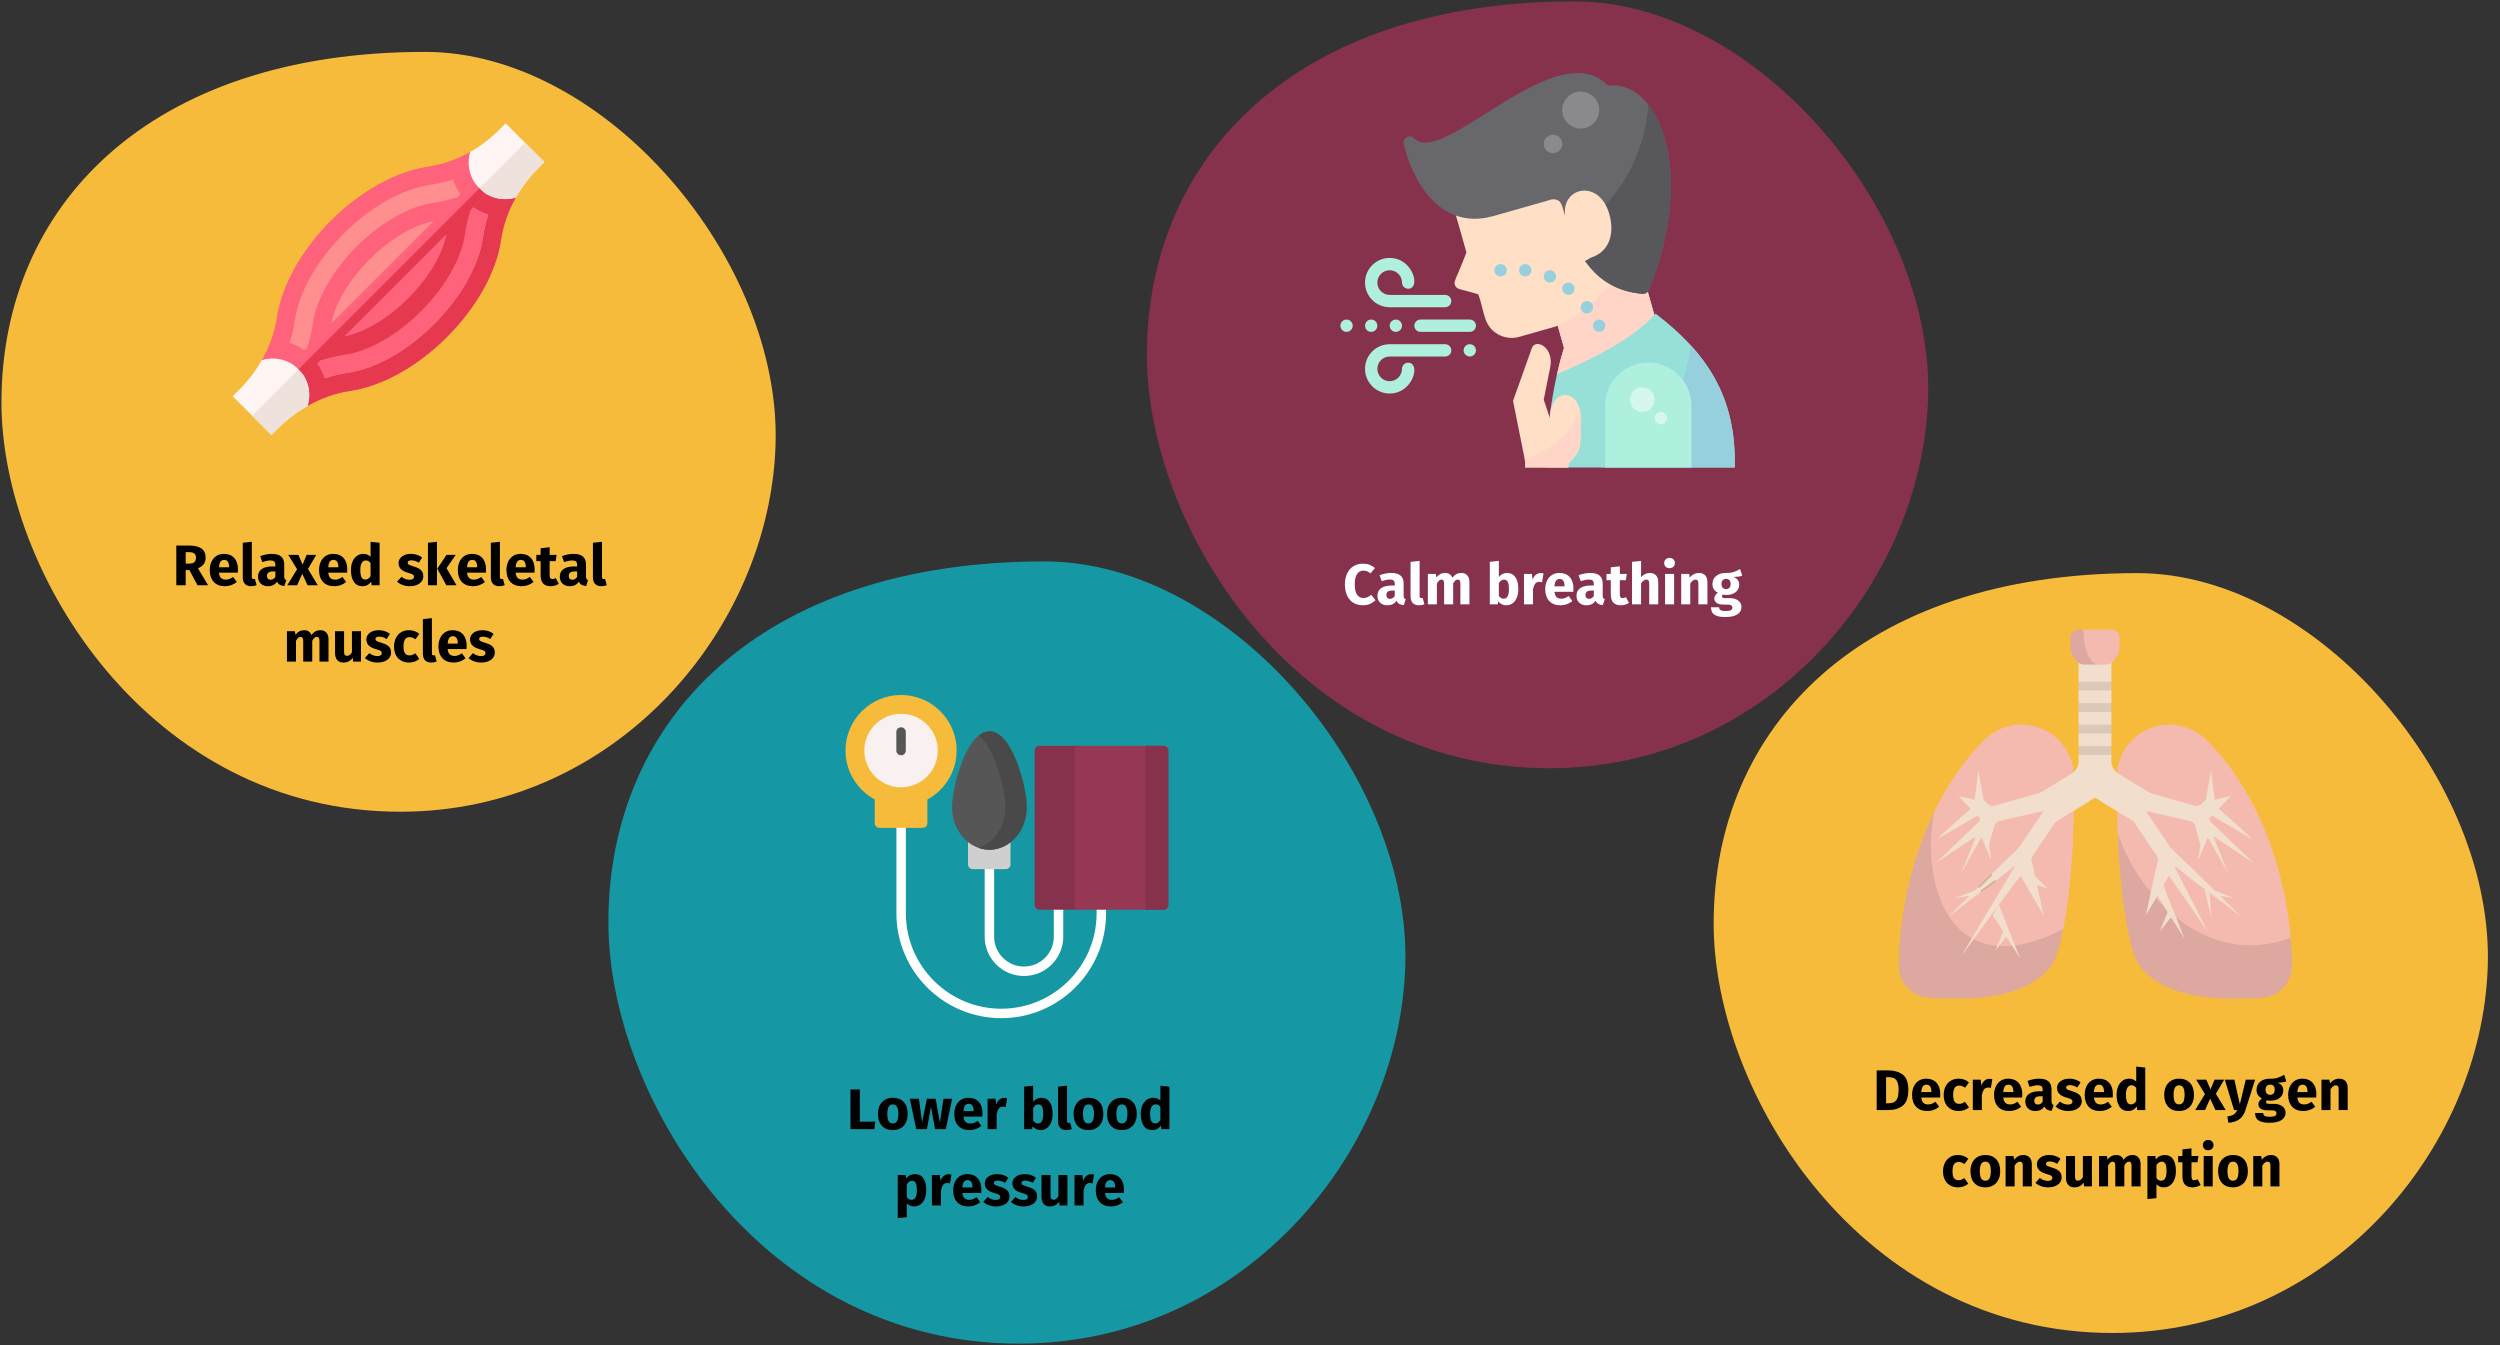 <?xml version="1.0" encoding="UTF-8"?>
<svg xmlns="http://www.w3.org/2000/svg" xmlns:xlink="http://www.w3.org/1999/xlink" width="786px" height="423px" viewBox="0 0 786 423" version="1.1">
  <rect x="0" y="0" width="786" height="423" fill="#333333" stroke="none"/>
  <title>entspannungsmethoden-entspannungsreaktion-en</title>
  <g id="Page-1" stroke="none" stroke-width="1" fill="none" fill-rule="evenodd">
    <g id="vorlage" transform="translate(-124, -28420)">
      <g id="entspannungsmethoden-entspannungsreaktion-en" transform="translate(124, 28420)">
        <rect id="Rectangle" x="0" y="0" width="786" height="422"></rect>
        <g id="Group-103" transform="translate(0.456, 0.435)">
          <g id="Group" transform="translate(0, 15.88)" fill-rule="nonzero">
            <path d="M125.382,238.895 C193.125,238.895 241.479,181.595 243.377,123.613 C245.274,65.631 189.979,0 133.199,0 C46.135,0 0,48.588 0,110.192 C0,163.776 46.496,238.895 125.382,238.895 Z" id="Oval-Copy-4" fill="#F7BB3C"></path>
            <g id="muscle4" transform="translate(72.712, 22.448)">
              <path d="M89.004,23.332 C86.619,27.536 85.025,32.061 84.357,36.65 C82.894,46.717 76.706,57.839 67.379,67.164 C58.054,76.49 46.931,82.678 36.865,84.142 C32.359,84.799 27.79,86.437 23.526,88.866 L16.329,81.671 L9.134,74.476 C11.563,70.212 13.203,65.643 13.858,61.135 C15.322,51.069 21.51,39.948 30.836,30.621 C40.161,21.296 51.283,15.108 61.35,13.643 C65.939,12.975 70.464,11.383 74.666,8.996 L81.836,16.164 L89.004,23.332 Z" id="Path" fill="#FF637B"></path>
              <path d="M89.004,23.332 C86.619,27.536 85.025,32.061 84.357,36.65 C82.894,46.717 76.706,57.839 67.379,67.164 C58.054,76.49 46.931,82.678 36.865,84.142 C32.359,84.799 27.79,86.437 23.526,88.866 L16.329,81.671 L81.836,16.164 L89.004,23.332 Z" id="Path" fill="#E63950"></path>
              <path d="M80.343,28.747 C79.579,31.071 79.022,33.433 78.676,35.824 C77.386,44.691 71.789,54.635 63.319,63.105 C54.849,71.574 44.906,77.171 36.038,78.461 C33.701,78.8 31.327,79.374 28.971,80.161 C28.148,77.606 26.722,75.232 24.745,73.255 C22.777,71.287 20.415,69.854 17.839,69.029 C18.628,66.674 19.2,64.301 19.541,61.962 C20.831,53.094 26.427,43.151 34.897,34.683 C43.365,26.213 53.309,20.616 62.176,19.326 C64.567,18.978 66.933,18.421 69.257,17.657 C70.081,20.203 71.504,22.565 73.469,24.531 C75.429,26.491 77.778,27.92 80.343,28.747 Z" id="Path" fill="#FF8E8E"></path>
              <path d="M80.343,28.747 C79.579,31.071 79.022,33.433 78.676,35.824 C77.386,44.691 71.789,54.635 63.319,63.105 C54.849,71.574 44.906,77.171 36.038,78.461 C33.701,78.8 31.327,79.374 28.971,80.161 C28.148,77.606 26.722,75.232 24.745,73.255 L73.469,24.531 C75.429,26.491 77.778,27.92 80.343,28.747 Z" id="Path" fill="#FF637B"></path>
              <path d="M23.526,88.866 C20.172,90.776 17.006,93.175 14.212,95.969 L12.181,98 L0,85.819 L2.031,83.788 C4.825,80.995 7.224,77.83 9.134,74.476 C13.081,73.245 17.56,74.189 20.685,77.315 C23.809,80.44 24.756,84.919 23.526,88.866 L23.526,88.866 Z" id="Path" fill="#FFF5F5"></path>
              <path d="M23.526,88.866 C20.172,90.776 17.006,93.175 14.212,95.969 L12.181,98 L6.091,91.909 L20.685,77.315 C23.809,80.44 24.756,84.919 23.526,88.866 L23.526,88.866 Z" id="Path" fill="#EFE2DD"></path>
              <path d="M98,12.181 L95.969,14.212 C93.209,16.972 90.866,20.056 89.004,23.332 C85.076,24.529 80.636,23.577 77.529,20.471 C74.424,17.364 73.471,12.924 74.666,8.996 C77.946,7.136 81.028,4.793 83.788,2.031 L85.819,0 L98,12.181 Z" id="Path" fill="#FFF5F5"></path>
              <path d="M98,12.181 L95.969,14.212 C93.209,16.972 90.866,20.056 89.004,23.332 C85.076,24.529 80.636,23.577 77.529,20.471 L91.909,6.091 L98,12.181 Z" id="Path" fill="#EFE2DD"></path>
              <path d="M77.529,20.471 L75.498,18.44 L70.723,23.216 C68.177,24.029 65.583,24.634 63.003,25.011 C55.447,26.108 46.458,31.239 38.957,38.743 C31.456,46.244 26.32,55.234 25.222,62.791 C24.848,65.369 24.244,67.963 23.43,70.51 L18.654,75.286 L20.685,77.317 L22.714,79.346 L27.49,74.57 C30.035,73.756 32.631,73.152 35.211,72.776 C42.766,71.68 51.756,66.546 59.257,59.043 C66.759,51.544 71.892,42.553 72.991,34.995 C73.366,32.417 73.969,29.825 74.784,27.277 L79.56,22.502 L77.529,20.471 Z M43.017,42.802 C49.433,36.386 56.892,31.95 63.132,30.809 L31.021,62.919 C32.164,56.679 36.601,49.218 43.017,42.802 L43.017,42.802 Z M55.198,54.983 C48.782,61.399 41.323,65.836 35.083,66.977 L67.193,34.867 C66.05,41.108 61.614,48.567 55.198,54.983 L55.198,54.983 Z" id="Shape" fill="#FF637B"></path>
              <path d="M77.529,20.471 L20.685,77.317 L22.714,79.346 L27.49,74.57 C30.035,73.756 32.631,73.152 35.211,72.776 C42.766,71.68 51.756,66.546 59.257,59.043 C66.759,51.544 71.892,42.553 72.991,34.995 C73.366,32.417 73.969,29.825 74.784,27.277 L79.56,22.502 L77.529,20.471 Z M55.198,54.983 C48.782,61.399 41.323,65.836 35.083,66.977 L67.193,34.867 C66.05,41.108 61.614,48.567 55.198,54.983 L55.198,54.983 Z" id="Shape" fill="#E63950"></path>
            </g>
            <g id="Relaxed-skeletal-mus" transform="translate(54.976, 154.022)" fill="#000000">
              <path d="M4.104,8.892 L2.952,8.892 L2.952,13.662 L0,13.662 L0,1.188 L4.086,1.188 C5.79,1.188 7.071,1.5 7.929,2.124 C8.787,2.748 9.216,3.702 9.216,4.986 C9.216,5.79 9.024,6.459 8.64,6.993 C8.256,7.527 7.65,7.98 6.822,8.352 L9.99,13.662 L6.66,13.662 L4.104,8.892 Z M2.952,6.858 L4.194,6.858 C4.854,6.858 5.349,6.708 5.679,6.408 C6.009,6.108 6.174,5.634 6.174,4.986 C6.174,4.386 5.997,3.948 5.643,3.672 C5.289,3.396 4.746,3.258 4.014,3.258 L2.952,3.258 L2.952,6.858 Z" id="Shape"></path>
              <path d="M19.386,8.694 C19.386,9.09 19.368,9.432 19.332,9.72 L13.41,9.72 C13.506,10.524 13.734,11.088 14.094,11.412 C14.454,11.736 14.952,11.898 15.588,11.898 C15.972,11.898 16.344,11.829 16.704,11.691 C17.064,11.553 17.454,11.34 17.874,11.052 L19.044,12.636 C17.928,13.524 16.686,13.968 15.318,13.968 C13.77,13.968 12.582,13.512 11.754,12.6 C10.926,11.688 10.512,10.464 10.512,8.928 C10.512,7.956 10.686,7.083 11.034,6.309 C11.382,5.535 11.892,4.923 12.564,4.473 C13.236,4.023 14.04,3.798 14.976,3.798 C16.356,3.798 17.436,4.23 18.216,5.094 C18.996,5.958 19.386,7.158 19.386,8.694 Z M16.596,7.884 C16.572,6.42 16.056,5.688 15.048,5.688 C14.556,5.688 14.175,5.868 13.905,6.228 C13.635,6.588 13.47,7.182 13.41,8.01 L16.596,8.01 L16.596,7.884 Z" id="Shape"></path>
              <path d="M23.526,13.968 C22.698,13.968 22.053,13.731 21.591,13.257 C21.129,12.783 20.898,12.108 20.898,11.232 L20.898,0.306 L23.742,0 L23.742,11.124 C23.742,11.52 23.904,11.718 24.228,11.718 C24.396,11.718 24.552,11.688 24.696,11.628 L25.254,13.644 C24.738,13.86 24.162,13.968 23.526,13.968 Z" id="Path"></path>
              <path d="M33.93,10.89 C33.93,11.25 33.981,11.514 34.083,11.682 C34.185,11.85 34.35,11.976 34.578,12.06 L33.984,13.914 C33.396,13.866 32.916,13.737 32.544,13.527 C32.172,13.317 31.884,12.984 31.68,12.528 C31.056,13.488 30.096,13.968 28.8,13.968 C27.852,13.968 27.096,13.692 26.532,13.14 C25.968,12.588 25.686,11.868 25.686,10.98 C25.686,9.936 26.07,9.138 26.838,8.586 C27.606,8.034 28.716,7.758 30.168,7.758 L31.14,7.758 L31.14,7.344 C31.14,6.78 31.02,6.393 30.78,6.183 C30.54,5.973 30.12,5.868 29.52,5.868 C29.208,5.868 28.83,5.913 28.386,6.003 C27.942,6.093 27.486,6.216 27.018,6.372 L26.37,4.5 C26.97,4.272 27.585,4.098 28.215,3.978 C28.845,3.858 29.43,3.798 29.97,3.798 C31.338,3.798 32.34,4.08 32.976,4.644 C33.612,5.208 33.93,6.054 33.93,7.182 L33.93,10.89 Z M29.628,11.934 C30.276,11.934 30.78,11.628 31.14,11.016 L31.14,9.324 L30.438,9.324 C29.79,9.324 29.307,9.438 28.989,9.666 C28.671,9.894 28.512,10.248 28.512,10.728 C28.512,11.112 28.611,11.409 28.809,11.619 C29.007,11.829 29.28,11.934 29.628,11.934 Z" id="Shape"></path>
              <polygon id="Path" points="41.4 8.55 44.478 13.662 41.256 13.662 39.6 10.08 37.98 13.662 34.884 13.662 37.962 8.64 35.19 4.104 38.376 4.104 39.708 7.164 40.986 4.104 44.01 4.104"></polygon>
              <path d="M53.748,8.694 C53.748,9.09 53.73,9.432 53.694,9.72 L47.772,9.72 C47.868,10.524 48.096,11.088 48.456,11.412 C48.816,11.736 49.314,11.898 49.95,11.898 C50.334,11.898 50.706,11.829 51.066,11.691 C51.426,11.553 51.816,11.34 52.236,11.052 L53.406,12.636 C52.29,13.524 51.048,13.968 49.68,13.968 C48.132,13.968 46.944,13.512 46.116,12.6 C45.288,11.688 44.874,10.464 44.874,8.928 C44.874,7.956 45.048,7.083 45.396,6.309 C45.744,5.535 46.254,4.923 46.926,4.473 C47.598,4.023 48.402,3.798 49.338,3.798 C50.718,3.798 51.798,4.23 52.578,5.094 C53.358,5.958 53.748,7.158 53.748,8.694 Z M50.958,7.884 C50.934,6.42 50.418,5.688 49.41,5.688 C48.918,5.688 48.537,5.868 48.267,6.228 C47.997,6.588 47.832,7.182 47.772,8.01 L50.958,8.01 L50.958,7.884 Z" id="Shape"></path>
              <path d="M63.918,0.306 L63.918,13.662 L61.398,13.662 L61.254,12.546 C60.582,13.494 59.676,13.968 58.536,13.968 C57.348,13.968 56.445,13.512 55.827,12.6 C55.209,11.688 54.9,10.44 54.9,8.856 C54.9,7.884 55.062,7.014 55.386,6.246 C55.71,5.478 56.169,4.878 56.763,4.446 C57.357,4.014 58.038,3.798 58.806,3.798 C59.718,3.798 60.474,4.098 61.074,4.698 L61.074,0 L63.918,0.306 Z M59.418,11.88 C60.078,11.88 60.63,11.52 61.074,10.8 L61.074,6.678 C60.846,6.402 60.615,6.198 60.381,6.066 C60.147,5.934 59.88,5.868 59.58,5.868 C59.052,5.868 58.632,6.114 58.32,6.606 C58.008,7.098 57.852,7.854 57.852,8.874 C57.852,9.99 57.987,10.77 58.257,11.214 C58.527,11.658 58.914,11.88 59.418,11.88 Z" id="Shape"></path>
              <path d="M73.782,3.798 C74.466,3.798 75.108,3.9 75.708,4.104 C76.308,4.308 76.836,4.596 77.292,4.968 L76.248,6.57 C75.468,6.078 74.682,5.832 73.89,5.832 C73.518,5.832 73.233,5.895 73.035,6.021 C72.837,6.147 72.738,6.324 72.738,6.552 C72.738,6.732 72.783,6.879 72.873,6.993 C72.963,7.107 73.146,7.224 73.422,7.344 C73.698,7.464 74.124,7.608 74.7,7.776 C75.696,8.064 76.437,8.439 76.923,8.901 C77.409,9.363 77.652,10.002 77.652,10.818 C77.652,11.466 77.466,12.027 77.094,12.501 C76.722,12.975 76.212,13.338 75.564,13.59 C74.916,13.842 74.196,13.968 73.404,13.968 C72.6,13.968 71.853,13.842 71.163,13.59 C70.473,13.338 69.888,12.99 69.408,12.546 L70.794,10.998 C71.598,11.622 72.444,11.934 73.332,11.934 C73.764,11.934 74.103,11.856 74.349,11.7 C74.595,11.544 74.718,11.322 74.718,11.034 C74.718,10.806 74.67,10.626 74.574,10.494 C74.478,10.362 74.292,10.239 74.016,10.125 C73.74,10.011 73.302,9.87 72.702,9.702 C71.754,9.426 71.046,9.042 70.578,8.55 C70.11,8.058 69.876,7.446 69.876,6.714 C69.876,6.162 70.035,5.667 70.353,5.229 C70.671,4.791 71.127,4.443 71.721,4.185 C72.315,3.927 73.002,3.798 73.782,3.798 Z" id="Path"></path>
              <path d="M81.954,0 L81.954,13.662 L79.11,13.662 L79.11,0.306 L81.954,0 Z M87.858,4.104 L84.96,8.298 L88.092,13.662 L84.888,13.662 L82.044,8.442 L84.96,4.104 L87.858,4.104 Z" id="Shape"></path>
              <path d="M97.38,8.694 C97.38,9.09 97.362,9.432 97.326,9.72 L91.404,9.72 C91.5,10.524 91.728,11.088 92.088,11.412 C92.448,11.736 92.946,11.898 93.582,11.898 C93.966,11.898 94.338,11.829 94.698,11.691 C95.058,11.553 95.448,11.34 95.868,11.052 L97.038,12.636 C95.922,13.524 94.68,13.968 93.312,13.968 C91.764,13.968 90.576,13.512 89.748,12.6 C88.92,11.688 88.506,10.464 88.506,8.928 C88.506,7.956 88.68,7.083 89.028,6.309 C89.376,5.535 89.886,4.923 90.558,4.473 C91.23,4.023 92.034,3.798 92.97,3.798 C94.35,3.798 95.43,4.23 96.21,5.094 C96.99,5.958 97.38,7.158 97.38,8.694 Z M94.59,7.884 C94.566,6.42 94.05,5.688 93.042,5.688 C92.55,5.688 92.169,5.868 91.899,6.228 C91.629,6.588 91.464,7.182 91.404,8.01 L94.59,8.01 L94.59,7.884 Z" id="Shape"></path>
              <path d="M101.52,13.968 C100.692,13.968 100.047,13.731 99.585,13.257 C99.123,12.783 98.892,12.108 98.892,11.232 L98.892,0.306 L101.736,0 L101.736,11.124 C101.736,11.52 101.898,11.718 102.222,11.718 C102.39,11.718 102.546,11.688 102.69,11.628 L103.248,13.644 C102.732,13.86 102.156,13.968 101.52,13.968 Z" id="Path"></path>
              <path d="M112.662,8.694 C112.662,9.09 112.644,9.432 112.608,9.72 L106.686,9.72 C106.782,10.524 107.01,11.088 107.37,11.412 C107.73,11.736 108.228,11.898 108.864,11.898 C109.248,11.898 109.62,11.829 109.98,11.691 C110.34,11.553 110.73,11.34 111.15,11.052 L112.32,12.636 C111.204,13.524 109.962,13.968 108.594,13.968 C107.046,13.968 105.858,13.512 105.03,12.6 C104.202,11.688 103.788,10.464 103.788,8.928 C103.788,7.956 103.962,7.083 104.31,6.309 C104.658,5.535 105.168,4.923 105.84,4.473 C106.512,4.023 107.316,3.798 108.252,3.798 C109.632,3.798 110.712,4.23 111.492,5.094 C112.272,5.958 112.662,7.158 112.662,8.694 Z M109.872,7.884 C109.848,6.42 109.332,5.688 108.324,5.688 C107.832,5.688 107.451,5.868 107.181,6.228 C106.911,6.588 106.746,7.182 106.686,8.01 L109.872,8.01 L109.872,7.884 Z" id="Shape"></path>
              <path d="M120.258,13.212 C119.91,13.452 119.505,13.638 119.043,13.77 C118.581,13.902 118.122,13.968 117.666,13.968 C115.578,13.956 114.534,12.804 114.534,10.512 L114.534,6.084 L113.184,6.084 L113.184,4.104 L114.534,4.104 L114.534,2.034 L117.378,1.71 L117.378,4.104 L119.574,4.104 L119.268,6.084 L117.378,6.084 L117.378,10.476 C117.378,10.92 117.45,11.238 117.594,11.43 C117.738,11.622 117.966,11.718 118.278,11.718 C118.602,11.718 118.944,11.616 119.304,11.412 L120.258,13.212 Z" id="Path"></path>
              <path d="M128.808,10.89 C128.808,11.25 128.859,11.514 128.961,11.682 C129.063,11.85 129.228,11.976 129.456,12.06 L128.862,13.914 C128.274,13.866 127.794,13.737 127.422,13.527 C127.05,13.317 126.762,12.984 126.558,12.528 C125.934,13.488 124.974,13.968 123.678,13.968 C122.73,13.968 121.974,13.692 121.41,13.14 C120.846,12.588 120.564,11.868 120.564,10.98 C120.564,9.936 120.948,9.138 121.716,8.586 C122.484,8.034 123.594,7.758 125.046,7.758 L126.018,7.758 L126.018,7.344 C126.018,6.78 125.898,6.393 125.658,6.183 C125.418,5.973 124.998,5.868 124.398,5.868 C124.086,5.868 123.708,5.913 123.264,6.003 C122.82,6.093 122.364,6.216 121.896,6.372 L121.248,4.5 C121.848,4.272 122.463,4.098 123.093,3.978 C123.723,3.858 124.308,3.798 124.848,3.798 C126.216,3.798 127.218,4.08 127.854,4.644 C128.49,5.208 128.808,6.054 128.808,7.182 L128.808,10.89 Z M124.506,11.934 C125.154,11.934 125.658,11.628 126.018,11.016 L126.018,9.324 L125.316,9.324 C124.668,9.324 124.185,9.438 123.867,9.666 C123.549,9.894 123.39,10.248 123.39,10.728 C123.39,11.112 123.489,11.409 123.687,11.619 C123.885,11.829 124.158,11.934 124.506,11.934 Z" id="Shape"></path>
              <path d="M133.614,13.968 C132.786,13.968 132.141,13.731 131.679,13.257 C131.217,12.783 130.986,12.108 130.986,11.232 L130.986,0.306 L133.83,0 L133.83,11.124 C133.83,11.52 133.992,11.718 134.316,11.718 C134.484,11.718 134.64,11.688 134.784,11.628 L135.342,13.644 C134.826,13.86 134.25,13.968 133.614,13.968 Z" id="Path"></path>
              <path d="M45.351,27.798 C46.107,27.798 46.713,28.053 47.169,28.563 C47.625,29.073 47.853,29.778 47.853,30.678 L47.853,37.662 L45.009,37.662 L45.009,31.164 C45.009,30.312 44.739,29.886 44.199,29.886 C43.899,29.886 43.635,29.988 43.407,30.192 C43.179,30.396 42.957,30.708 42.741,31.128 L42.741,37.662 L39.897,37.662 L39.897,31.164 C39.897,30.312 39.627,29.886 39.087,29.886 C38.799,29.886 38.538,29.991 38.304,30.201 C38.07,30.411 37.845,30.72 37.629,31.128 L37.629,37.662 L34.785,37.662 L34.785,28.104 L37.269,28.104 L37.467,29.22 C37.839,28.74 38.25,28.383 38.7,28.149 C39.15,27.915 39.663,27.798 40.239,27.798 C40.779,27.798 41.244,27.93 41.634,28.194 C42.024,28.458 42.309,28.83 42.489,29.31 C42.873,28.794 43.296,28.413 43.758,28.167 C44.22,27.921 44.751,27.798 45.351,27.798 Z" id="Path"></path>
              <path d="M58.059,37.662 L55.593,37.662 L55.467,36.456 C54.771,37.464 53.805,37.968 52.569,37.968 C51.693,37.968 51.03,37.704 50.58,37.176 C50.13,36.648 49.905,35.91 49.905,34.962 L49.905,28.104 L52.749,28.104 L52.749,34.602 C52.749,35.07 52.824,35.397 52.974,35.583 C53.124,35.769 53.355,35.862 53.667,35.862 C54.267,35.862 54.783,35.49 55.215,34.746 L55.215,28.104 L58.059,28.104 L58.059,37.662 Z" id="Path"></path>
              <path d="M63.657,27.798 C64.341,27.798 64.983,27.9 65.583,28.104 C66.183,28.308 66.711,28.596 67.167,28.968 L66.123,30.57 C65.343,30.078 64.557,29.832 63.765,29.832 C63.393,29.832 63.108,29.895 62.91,30.021 C62.712,30.147 62.613,30.324 62.613,30.552 C62.613,30.732 62.658,30.879 62.748,30.993 C62.838,31.107 63.021,31.224 63.297,31.344 C63.573,31.464 63.999,31.608 64.575,31.776 C65.571,32.064 66.312,32.439 66.798,32.901 C67.284,33.363 67.527,34.002 67.527,34.818 C67.527,35.466 67.341,36.027 66.969,36.501 C66.597,36.975 66.087,37.338 65.439,37.59 C64.791,37.842 64.071,37.968 63.279,37.968 C62.475,37.968 61.728,37.842 61.038,37.59 C60.348,37.338 59.763,36.99 59.283,36.546 L60.669,34.998 C61.473,35.622 62.319,35.934 63.207,35.934 C63.639,35.934 63.978,35.856 64.224,35.7 C64.47,35.544 64.593,35.322 64.593,35.034 C64.593,34.806 64.545,34.626 64.449,34.494 C64.353,34.362 64.167,34.239 63.891,34.125 C63.615,34.011 63.177,33.87 62.577,33.702 C61.629,33.426 60.921,33.042 60.453,32.55 C59.985,32.058 59.751,31.446 59.751,30.714 C59.751,30.162 59.91,29.667 60.228,29.229 C60.546,28.791 61.002,28.443 61.596,28.185 C62.19,27.927 62.877,27.798 63.657,27.798 Z" id="Path"></path>
              <path d="M73.125,27.798 C73.785,27.798 74.379,27.894 74.907,28.086 C75.435,28.278 75.933,28.572 76.401,28.968 L75.177,30.66 C74.577,30.204 73.971,29.976 73.359,29.976 C72.723,29.976 72.243,30.21 71.919,30.678 C71.595,31.146 71.433,31.902 71.433,32.946 C71.433,33.954 71.595,34.668 71.919,35.088 C72.243,35.508 72.711,35.718 73.323,35.718 C73.647,35.718 73.941,35.667 74.205,35.565 C74.469,35.463 74.787,35.298 75.159,35.07 L76.401,36.834 C75.453,37.59 74.379,37.968 73.179,37.968 C72.207,37.968 71.367,37.761 70.659,37.347 C69.951,36.933 69.405,36.351 69.021,35.601 C68.637,34.851 68.445,33.972 68.445,32.964 C68.445,31.956 68.637,31.062 69.021,30.282 C69.405,29.502 69.951,28.893 70.659,28.455 C71.367,28.017 72.189,27.798 73.125,27.798 Z" id="Path"></path>
              <path d="M80.145,37.968 C79.317,37.968 78.672,37.731 78.21,37.257 C77.748,36.783 77.517,36.108 77.517,35.232 L77.517,24.306 L80.361,24 L80.361,35.124 C80.361,35.52 80.523,35.718 80.847,35.718 C81.015,35.718 81.171,35.688 81.315,35.628 L81.873,37.644 C81.357,37.86 80.781,37.968 80.145,37.968 Z" id="Path"></path>
              <path d="M91.287,32.694 C91.287,33.09 91.269,33.432 91.233,33.72 L85.311,33.72 C85.407,34.524 85.635,35.088 85.995,35.412 C86.355,35.736 86.853,35.898 87.489,35.898 C87.873,35.898 88.245,35.829 88.605,35.691 C88.965,35.553 89.355,35.34 89.775,35.052 L90.945,36.636 C89.829,37.524 88.587,37.968 87.219,37.968 C85.671,37.968 84.483,37.512 83.655,36.6 C82.827,35.688 82.413,34.464 82.413,32.928 C82.413,31.956 82.587,31.083 82.935,30.309 C83.283,29.535 83.793,28.923 84.465,28.473 C85.137,28.023 85.941,27.798 86.877,27.798 C88.257,27.798 89.337,28.23 90.117,29.094 C90.897,29.958 91.287,31.158 91.287,32.694 Z M88.497,31.884 C88.473,30.42 87.957,29.688 86.949,29.688 C86.457,29.688 86.076,29.868 85.806,30.228 C85.536,30.588 85.371,31.182 85.311,32.01 L88.497,32.01 L88.497,31.884 Z" id="Shape"></path>
              <path d="M96.255,27.798 C96.939,27.798 97.581,27.9 98.181,28.104 C98.781,28.308 99.309,28.596 99.765,28.968 L98.721,30.57 C97.941,30.078 97.155,29.832 96.363,29.832 C95.991,29.832 95.706,29.895 95.508,30.021 C95.31,30.147 95.211,30.324 95.211,30.552 C95.211,30.732 95.256,30.879 95.346,30.993 C95.436,31.107 95.619,31.224 95.895,31.344 C96.171,31.464 96.597,31.608 97.173,31.776 C98.169,32.064 98.91,32.439 99.396,32.901 C99.882,33.363 100.125,34.002 100.125,34.818 C100.125,35.466 99.939,36.027 99.567,36.501 C99.195,36.975 98.685,37.338 98.037,37.59 C97.389,37.842 96.669,37.968 95.877,37.968 C95.073,37.968 94.326,37.842 93.636,37.59 C92.946,37.338 92.361,36.99 91.881,36.546 L93.267,34.998 C94.071,35.622 94.917,35.934 95.805,35.934 C96.237,35.934 96.576,35.856 96.822,35.7 C97.068,35.544 97.191,35.322 97.191,35.034 C97.191,34.806 97.143,34.626 97.047,34.494 C96.951,34.362 96.765,34.239 96.489,34.125 C96.213,34.011 95.775,33.87 95.175,33.702 C94.227,33.426 93.519,33.042 93.051,32.55 C92.583,32.058 92.349,31.446 92.349,30.714 C92.349,30.162 92.508,29.667 92.826,29.229 C93.144,28.791 93.6,28.443 94.194,28.185 C94.788,27.927 95.475,27.798 96.255,27.798 Z" id="Path"></path>
            </g>
          </g>
          <g id="Group" transform="translate(360.128, 0)" fill-rule="nonzero">
            <path d="M126.533,241.089 C194.899,241.089 243.697,183.263 245.612,124.749 C247.527,66.235 191.723,0 134.423,0 C46.559,0 0,49.034 0,111.204 C0,165.28 46.923,241.089 126.533,241.089 Z" id="Oval-Copy-4-2" fill="#87324C"></path>
            <g id="breathing" transform="translate(60.83, 22.534)">
              <path d="M99.263,78.512 C99.263,78.512 85.351,92.269 70.593,96.962 C69.931,97.171 69.208,97.011 68.696,96.542 C68.185,96.072 67.963,95.365 68.115,94.688 C69.062,90.501 69.936,87.568 70.309,86.384 L68.352,79.493 L56.238,82.935 C54.014,83.574 51.627,83.296 49.61,82.162 C44.875,79.522 45.323,74.882 43.38,69.585 C37.827,67.827 36.74,68.181 36.093,66.861 C35.427,65.505 36.318,65.132 39.629,56.394 C37.713,49.515 36.301,44.677 35.279,41.245 L83.552,25.672 C99.827,78.096 99.263,78.512 99.263,78.512 Z" id="Path" fill="#FFDFC5"></path>
              <path d="M92.338,54.274 C87.452,65.176 78.995,74.086 68.364,79.535 L70.309,86.384 C69.936,87.568 69.062,90.501 68.115,94.689 C67.963,95.366 68.185,96.073 68.696,96.542 C69.208,97.012 69.931,97.172 70.593,96.963 C85.351,92.269 99.263,78.513 99.263,78.513 C99.263,78.513 99.596,78.264 92.338,54.274 L92.338,54.274 Z" id="Path" fill="#FFD5C7"></path>
              <path d="M94.994,69.419 C77.156,67.945 72.531,51.667 69.768,41.943 C69.158,39.798 67.426,39.227 65.406,40.035 C65.25,40.097 47.929,45.013 47.828,45.04 C42.324,46.504 37.307,45.873 32.915,43.165 C23.114,37.121 20.043,22.858 19.917,22.253 C19.496,20.237 21.977,19.082 23.237,20.542 C32.51,29.662 67.949,-12.878 84.193,4.004 C88.539,3.374 92.763,5.176 96.197,9.162 C100.668,14.349 103.38,22.65 103.833,32.535 C104.341,43.632 101.96,55.973 96.947,68.223 C96.626,69.005 95.836,69.489 94.994,69.419 L94.994,69.419 Z" id="Path" fill="#68676B"></path>
              <path d="M103.833,32.534 C103.4,23.087 100.902,15.089 96.78,9.871 C95.78,26.552 86.721,41.702 72.499,50.477 C75.827,59.128 81.791,68.328 94.994,69.419 C95.836,69.489 96.626,69.004 96.947,68.222 C101.961,55.972 104.341,43.631 103.833,32.534 Z" id="Path" fill="#58575B"></path>
              <path d="M123.974,124 L64.946,124 C64.724,112.282 66.576,101.503 68.115,94.688 C71.687,93 91.062,85.25 99.069,75.599 C107.455,81.98 113.466,88.492 117.446,95.507 C122.135,103.772 124.262,113.071 123.974,124 L123.974,124 Z" id="Path" fill="#96E0D7"></path>
              <path d="M85.201,48.779 C85.201,53.097 83.143,56.682 78.665,58.07 C76.703,59.181 75.361,60.048 74.38,60.683 L68.006,46.11 L70.651,44.631 C69.541,35.851 81.375,33.17 84.543,44.318 C84.967,45.768 85.189,47.269 85.201,48.779 L85.201,48.779 Z" id="Path" fill="#FFDFC5"></path>
              <circle id="Oval" fill="#97D0DD" cx="50.375" cy="62" r="1.937"></circle>
              <circle id="Oval" fill="#97D0DD" cx="58.125" cy="62" r="1.937"></circle>
              <circle id="Oval" fill="#97D0DD" cx="81.375" cy="79.438" r="1.937"></circle>
              <circle id="Oval" fill="#97D0DD" cx="77.5" cy="73.625" r="1.937"></circle>
              <circle id="Oval" fill="#97D0DD" cx="71.687" cy="67.813" r="1.937"></circle>
              <circle id="Oval" fill="#97D0DD" cx="65.875" cy="63.938" r="1.937"></circle>
              <g id="Group" transform="translate(0, 58.125)" fill="#AFEFDE">
                <circle id="Oval" cx="1.937" cy="21.312" r="1.937"></circle>
                <circle id="Oval" cx="9.687" cy="21.312" r="1.937"></circle>
                <circle id="Oval" cx="17.437" cy="21.312" r="1.937"></circle>
                <circle id="Oval" cx="40.687" cy="29.062" r="1.937"></circle>
                <path d="M32.937,15.5 L15.5,15.5 C11.22,15.5 7.75,12.03 7.75,7.75 C7.75,3.47 11.22,0 15.5,0 C22.89,0 25.381,9.687 21.312,9.687 C20.242,9.687 19.375,8.82 19.375,7.75 C19.375,5.61 17.64,3.875 15.5,3.875 C13.36,3.875 11.625,5.61 11.625,7.75 C11.625,9.89 13.36,11.625 15.5,11.625 L32.937,11.625 C34.007,11.625 34.875,12.492 34.875,13.562 C34.875,14.633 34.007,15.5 32.937,15.5 Z" id="Path"></path>
                <path d="M15.5,42.625 C11.22,42.625 7.75,39.155 7.75,34.875 C7.75,30.595 11.22,27.125 15.5,27.125 L32.937,27.125 C34.007,27.125 34.875,27.992 34.875,29.062 C34.875,30.132 34.007,31 32.937,31 L15.5,31 C13.36,31 11.625,32.735 11.625,34.875 C11.625,37.015 13.36,38.75 15.5,38.75 C17.64,38.75 19.375,37.015 19.375,34.875 C19.375,33.805 20.242,32.937 21.312,32.937 C25.383,32.937 22.887,42.625 15.5,42.625 Z" id="Path"></path>
                <path d="M40.687,23.25 L25.187,23.25 C24.117,23.25 23.25,22.382 23.25,21.312 C23.25,20.242 24.117,19.375 25.187,19.375 L40.687,19.375 C41.757,19.375 42.625,20.242 42.625,21.312 C42.625,22.382 41.757,23.25 40.687,23.25 Z" id="Path"></path>
              </g>
              <circle id="Oval" fill="#8A8A8C" cx="75.562" cy="11.625" r="5.812"></circle>
              <circle id="Oval" fill="#8A8A8C" cx="66.844" cy="22.282" r="2.906"></circle>
              <path d="M117.446,95.507 C115.395,91.937 112.949,88.608 110.155,85.584 C108.288,102.56 97.453,117.227 81.776,124 L123.974,124 C124.262,113.071 122.135,103.772 117.446,95.507 L117.446,95.507 Z" id="Path" fill="#97D0DD"></path>
              <path d="M83.248,124 L83.248,104.632 C83.231,101.035 84.645,97.579 87.178,95.024 C89.712,92.47 93.156,91.027 96.754,91.014 L96.811,91.014 C104.276,91.022 110.334,97.055 110.373,104.52 L110.373,124 L83.248,124 Z" id="Path" fill="#AFEFDE"></path>
              <circle id="Oval" fill="#D5F7ED" cx="94.937" cy="102.688" r="3.875"></circle>
              <circle id="Oval" fill="#D5F7ED" cx="100.75" cy="108.5" r="1.937"></circle>
              <path d="M71.687,124 L58.125,124 L58.125,122.254 L54.287,103.068 L60.186,86.507 C61.434,83.177 67.524,86.407 65.875,93 L63.937,102.688 L65.875,108.5 C65.875,98.813 75.562,98.813 75.562,108.5 C75.562,119.536 75.562,118.188 71.687,122.852 L71.687,124 Z" id="Path" fill="#FFDFC5"></path>
              <path d="M57.92,121.228 L58.125,122.254 L58.125,124 L71.687,124 L71.687,122.852 C75.562,118.188 75.562,119.536 75.562,108.5 C75.566,107.75 75.5,107.002 75.367,106.264 C72.165,113.672 65.729,119.192 57.92,121.228 L57.92,121.228 Z" id="Path" fill="#FFD5C7"></path>
            </g>
            <g id="Calm-breathing" transform="translate(62.253, 174.967)" fill="#FFFFFF">
              <path d="M5.67,1.818 C6.45,1.818 7.143,1.932 7.749,2.16 C8.355,2.388 8.928,2.73 9.468,3.186 L8.064,4.86 C7.692,4.572 7.326,4.356 6.966,4.212 C6.606,4.068 6.222,3.996 5.814,3.996 C4.974,3.996 4.311,4.35 3.825,5.058 C3.339,5.766 3.096,6.858 3.096,8.334 C3.096,9.786 3.339,10.863 3.825,11.565 C4.311,12.267 4.986,12.618 5.85,12.618 C6.306,12.618 6.72,12.531 7.092,12.357 C7.464,12.183 7.866,11.934 8.298,11.61 L9.612,13.302 C9.144,13.77 8.577,14.154 7.911,14.454 C7.245,14.754 6.51,14.904 5.706,14.904 C4.554,14.904 3.552,14.652 2.7,14.148 C1.848,13.644 1.185,12.897 0.711,11.907 C0.237,10.917 0,9.726 0,8.334 C0,6.978 0.243,5.808 0.729,4.824 C1.215,3.84 1.887,3.093 2.745,2.583 C3.603,2.073 4.578,1.818 5.67,1.818 Z" id="Path"></path>
              <path d="M18.468,11.826 C18.468,12.186 18.519,12.45 18.621,12.618 C18.723,12.786 18.888,12.912 19.116,12.996 L18.522,14.85 C17.934,14.802 17.454,14.673 17.082,14.463 C16.71,14.253 16.422,13.92 16.218,13.464 C15.594,14.424 14.634,14.904 13.338,14.904 C12.39,14.904 11.634,14.628 11.07,14.076 C10.506,13.524 10.224,12.804 10.224,11.916 C10.224,10.872 10.608,10.074 11.376,9.522 C12.144,8.97 13.254,8.694 14.706,8.694 L15.678,8.694 L15.678,8.28 C15.678,7.716 15.558,7.329 15.318,7.119 C15.078,6.909 14.658,6.804 14.058,6.804 C13.746,6.804 13.368,6.849 12.924,6.939 C12.48,7.029 12.024,7.152 11.556,7.308 L10.908,5.436 C11.508,5.208 12.123,5.034 12.753,4.914 C13.383,4.794 13.968,4.734 14.508,4.734 C15.876,4.734 16.878,5.016 17.514,5.58 C18.15,6.144 18.468,6.99 18.468,8.118 L18.468,11.826 Z M14.166,12.87 C14.814,12.87 15.318,12.564 15.678,11.952 L15.678,10.26 L14.976,10.26 C14.328,10.26 13.845,10.374 13.527,10.602 C13.209,10.83 13.05,11.184 13.05,11.664 C13.05,12.048 13.149,12.345 13.347,12.555 C13.545,12.765 13.818,12.87 14.166,12.87 Z" id="Shape"></path>
              <path d="M23.274,14.904 C22.446,14.904 21.801,14.667 21.339,14.193 C20.877,13.719 20.646,13.044 20.646,12.168 L20.646,1.242 L23.49,0.936 L23.49,12.06 C23.49,12.456 23.652,12.654 23.976,12.654 C24.144,12.654 24.3,12.624 24.444,12.564 L25.002,14.58 C24.486,14.796 23.91,14.904 23.274,14.904 Z" id="Path"></path>
              <path d="M36.648,4.734 C37.404,4.734 38.01,4.989 38.466,5.499 C38.922,6.009 39.15,6.714 39.15,7.614 L39.15,14.598 L36.306,14.598 L36.306,8.1 C36.306,7.248 36.036,6.822 35.496,6.822 C35.196,6.822 34.932,6.924 34.704,7.128 C34.476,7.332 34.254,7.644 34.038,8.064 L34.038,14.598 L31.194,14.598 L31.194,8.1 C31.194,7.248 30.924,6.822 30.384,6.822 C30.096,6.822 29.835,6.927 29.601,7.137 C29.367,7.347 29.142,7.656 28.926,8.064 L28.926,14.598 L26.082,14.598 L26.082,5.04 L28.566,5.04 L28.764,6.156 C29.136,5.676 29.547,5.319 29.997,5.085 C30.447,4.851 30.96,4.734 31.536,4.734 C32.076,4.734 32.541,4.866 32.931,5.13 C33.321,5.394 33.606,5.766 33.786,6.246 C34.17,5.73 34.593,5.349 35.055,5.103 C35.517,4.857 36.048,4.734 36.648,4.734 Z" id="Path"></path>
              <path d="M50.976,4.734 C52.116,4.734 52.992,5.181 53.604,6.075 C54.216,6.969 54.522,8.22 54.522,9.828 C54.522,10.812 54.369,11.688 54.063,12.456 C53.757,13.224 53.319,13.824 52.749,14.256 C52.179,14.688 51.504,14.904 50.724,14.904 C50.208,14.904 49.737,14.796 49.311,14.58 C48.885,14.364 48.522,14.064 48.222,13.68 L48.078,14.598 L45.558,14.598 L45.558,1.242 L48.402,0.936 L48.402,6.012 C48.69,5.616 49.059,5.304 49.509,5.076 C49.959,4.848 50.448,4.734 50.976,4.734 Z M49.896,12.834 C51.012,12.834 51.57,11.832 51.57,9.828 C51.57,8.688 51.438,7.902 51.174,7.47 C50.91,7.038 50.526,6.822 50.022,6.822 C49.386,6.822 48.846,7.194 48.402,7.938 L48.402,11.916 C48.582,12.204 48.801,12.429 49.059,12.591 C49.317,12.753 49.596,12.834 49.896,12.834 Z" id="Shape"></path>
              <path d="M61.488,4.77 C61.836,4.77 62.154,4.812 62.442,4.896 L61.992,7.65 C61.632,7.566 61.344,7.524 61.128,7.524 C60.564,7.524 60.135,7.719 59.841,8.109 C59.547,8.499 59.316,9.084 59.148,9.864 L59.148,14.598 L56.304,14.598 L56.304,5.04 L58.788,5.04 L59.022,6.894 C59.238,6.234 59.565,5.715 60.003,5.337 C60.441,4.959 60.936,4.77 61.488,4.77 Z" id="Path"></path>
              <path d="M71.856,9.63 C71.856,10.026 71.838,10.368 71.802,10.656 L65.88,10.656 C65.976,11.46 66.204,12.024 66.564,12.348 C66.924,12.672 67.422,12.834 68.058,12.834 C68.442,12.834 68.814,12.765 69.174,12.627 C69.534,12.489 69.924,12.276 70.344,11.988 L71.514,13.572 C70.398,14.46 69.156,14.904 67.788,14.904 C66.24,14.904 65.052,14.448 64.224,13.536 C63.396,12.624 62.982,11.4 62.982,9.864 C62.982,8.892 63.156,8.019 63.504,7.245 C63.852,6.471 64.362,5.859 65.034,5.409 C65.706,4.959 66.51,4.734 67.446,4.734 C68.826,4.734 69.906,5.166 70.686,6.03 C71.466,6.894 71.856,8.094 71.856,9.63 Z M69.066,8.82 C69.042,7.356 68.526,6.624 67.518,6.624 C67.026,6.624 66.645,6.804 66.375,7.164 C66.105,7.524 65.94,8.118 65.88,8.946 L69.066,8.946 L69.066,8.82 Z" id="Shape"></path>
              <path d="M81.054,11.826 C81.054,12.186 81.105,12.45 81.207,12.618 C81.309,12.786 81.474,12.912 81.702,12.996 L81.108,14.85 C80.52,14.802 80.04,14.673 79.668,14.463 C79.296,14.253 79.008,13.92 78.804,13.464 C78.18,14.424 77.22,14.904 75.924,14.904 C74.976,14.904 74.22,14.628 73.656,14.076 C73.092,13.524 72.81,12.804 72.81,11.916 C72.81,10.872 73.194,10.074 73.962,9.522 C74.73,8.97 75.84,8.694 77.292,8.694 L78.264,8.694 L78.264,8.28 C78.264,7.716 78.144,7.329 77.904,7.119 C77.664,6.909 77.244,6.804 76.644,6.804 C76.332,6.804 75.954,6.849 75.51,6.939 C75.066,7.029 74.61,7.152 74.142,7.308 L73.494,5.436 C74.094,5.208 74.709,5.034 75.339,4.914 C75.969,4.794 76.554,4.734 77.094,4.734 C78.462,4.734 79.464,5.016 80.1,5.58 C80.736,6.144 81.054,6.99 81.054,8.118 L81.054,11.826 Z M76.752,12.87 C77.4,12.87 77.904,12.564 78.264,11.952 L78.264,10.26 L77.562,10.26 C76.914,10.26 76.431,10.374 76.113,10.602 C75.795,10.83 75.636,11.184 75.636,11.664 C75.636,12.048 75.735,12.345 75.933,12.555 C76.131,12.765 76.404,12.87 76.752,12.87 Z" id="Shape"></path>
              <path d="M89.316,14.148 C88.968,14.388 88.563,14.574 88.101,14.706 C87.639,14.838 87.18,14.904 86.724,14.904 C84.636,14.892 83.592,13.74 83.592,11.448 L83.592,7.02 L82.242,7.02 L82.242,5.04 L83.592,5.04 L83.592,2.97 L86.436,2.646 L86.436,5.04 L88.632,5.04 L88.326,7.02 L86.436,7.02 L86.436,11.412 C86.436,11.856 86.508,12.174 86.652,12.366 C86.796,12.558 87.024,12.654 87.336,12.654 C87.66,12.654 88.002,12.552 88.362,12.348 L89.316,14.148 Z" id="Path"></path>
              <path d="M95.868,4.734 C96.696,4.734 97.344,4.986 97.812,5.49 C98.28,5.994 98.514,6.702 98.514,7.614 L98.514,14.598 L95.67,14.598 L95.67,8.1 C95.67,7.62 95.592,7.287 95.436,7.101 C95.28,6.915 95.058,6.822 94.77,6.822 C94.194,6.822 93.642,7.23 93.114,8.046 L93.114,14.598 L90.27,14.598 L90.27,1.242 L93.114,0.954 L93.114,6.066 C93.51,5.622 93.93,5.289 94.374,5.067 C94.818,4.845 95.316,4.734 95.868,4.734 Z" id="Path"></path>
              <path d="M103.5,5.04 L103.5,14.598 L100.656,14.598 L100.656,5.04 L103.5,5.04 Z M102.06,0 C102.552,0 102.957,0.153 103.275,0.459 C103.593,0.765 103.752,1.152 103.752,1.62 C103.752,2.088 103.593,2.475 103.275,2.781 C102.957,3.087 102.552,3.24 102.06,3.24 C101.568,3.24 101.166,3.087 100.854,2.781 C100.542,2.475 100.386,2.088 100.386,1.62 C100.386,1.152 100.542,0.765 100.854,0.459 C101.166,0.153 101.568,0 102.06,0 Z" id="Shape"></path>
              <path d="M111.33,4.734 C112.158,4.734 112.806,4.986 113.274,5.49 C113.742,5.994 113.976,6.702 113.976,7.614 L113.976,14.598 L111.132,14.598 L111.132,8.1 C111.132,7.62 111.057,7.287 110.907,7.101 C110.757,6.915 110.532,6.822 110.232,6.822 C109.656,6.822 109.104,7.236 108.576,8.064 L108.576,14.598 L105.732,14.598 L105.732,5.04 L108.216,5.04 L108.414,6.174 C108.822,5.694 109.263,5.334 109.737,5.094 C110.211,4.854 110.742,4.734 111.33,4.734 Z" id="Path"></path>
              <path d="M124.92,5.598 C124.296,5.85 123.378,5.976 122.166,5.976 C122.79,6.24 123.246,6.564 123.534,6.948 C123.822,7.332 123.966,7.83 123.966,8.442 C123.966,9.054 123.804,9.603 123.48,10.089 C123.156,10.575 122.691,10.956 122.085,11.232 C121.479,11.508 120.768,11.646 119.952,11.646 C119.568,11.646 119.202,11.61 118.854,11.538 C118.758,11.586 118.683,11.661 118.629,11.763 C118.575,11.865 118.548,11.97 118.548,12.078 C118.548,12.258 118.617,12.399 118.755,12.501 C118.893,12.603 119.172,12.654 119.592,12.654 L121.032,12.654 C121.764,12.654 122.406,12.774 122.958,13.014 C123.51,13.254 123.936,13.584 124.236,14.004 C124.536,14.424 124.686,14.898 124.686,15.426 C124.686,16.422 124.257,17.199 123.399,17.757 C122.541,18.315 121.302,18.594 119.682,18.594 C118.518,18.594 117.6,18.471 116.928,18.225 C116.256,17.979 115.785,17.634 115.515,17.19 C115.245,16.746 115.11,16.188 115.11,15.516 L117.666,15.516 C117.666,15.804 117.723,16.032 117.837,16.2 C117.951,16.368 118.158,16.494 118.458,16.578 C118.758,16.662 119.19,16.704 119.754,16.704 C120.534,16.704 121.074,16.611 121.374,16.425 C121.674,16.239 121.824,15.972 121.824,15.624 C121.824,15.336 121.71,15.108 121.482,14.94 C121.254,14.772 120.912,14.688 120.456,14.688 L119.07,14.688 C118.086,14.688 117.351,14.511 116.865,14.157 C116.379,13.803 116.136,13.35 116.136,12.798 C116.136,12.45 116.238,12.111 116.442,11.781 C116.646,11.451 116.922,11.178 117.27,10.962 C116.67,10.638 116.235,10.257 115.965,9.819 C115.695,9.381 115.56,8.85 115.56,8.226 C115.56,7.158 115.944,6.309 116.712,5.679 C117.48,5.049 118.494,4.734 119.754,4.734 C120.714,4.758 121.527,4.662 122.193,4.446 C122.859,4.23 123.546,3.912 124.254,3.492 L124.92,5.598 Z M119.826,6.606 C119.382,6.606 119.031,6.747 118.773,7.029 C118.515,7.311 118.386,7.698 118.386,8.19 C118.386,8.706 118.515,9.105 118.773,9.387 C119.031,9.669 119.382,9.81 119.826,9.81 C120.294,9.81 120.651,9.672 120.897,9.396 C121.143,9.12 121.266,8.706 121.266,8.154 C121.266,7.122 120.786,6.606 119.826,6.606 Z" id="Shape"></path>
            </g>
          </g>
          <g id="Group" transform="translate(190.822, 176.074)" fill-rule="nonzero">
            <path d="M129.071,245.926 C198.809,245.926 248.586,186.94 250.539,127.251 C252.493,67.563 195.569,0 137.119,0 C47.493,0 0,50.017 0,113.435 C0,168.596 47.864,245.926 129.071,245.926 Z" id="Oval-Copy-4-4" fill="#1598A4"></path>
            <g transform="translate(74.544, 41.991)" id="Path">
              <g transform="translate(16.011, 38.806)" fill="#FFFFFF">
                <path d="M32.957,62.807 C14.785,62.807 -2.85882429e-15,48.023 -2.85882429e-15,29.85 L-2.85882429e-15,1.487 C-2.85882429e-15,0.666 0.666,-5.55111512e-17 1.487,-5.55111512e-17 C2.308,-5.55111512e-17 2.974,0.666 2.974,1.487 L2.974,29.85 C2.974,46.383 16.424,59.834 32.957,59.834 C49.49,59.834 62.94,46.383 62.94,29.85 L62.94,27.224 C62.94,26.402 63.606,25.736 64.427,25.736 C65.249,25.736 65.914,26.402 65.914,27.224 L65.914,29.85 C65.914,48.023 51.13,62.807 32.957,62.807 Z"></path>
                <path d="M40.102,49.548 C33.29,49.548 27.747,44.005 27.747,37.193 L27.747,14.456 C27.747,13.635 28.413,12.969 29.234,12.969 C30.055,12.969 30.721,13.635 30.721,14.456 L30.721,37.193 C30.721,42.365 34.929,46.574 40.102,46.574 C45.274,46.574 49.482,42.366 49.482,37.193 L49.482,27.223 C49.482,26.402 50.148,25.736 50.969,25.736 C51.79,25.736 52.456,26.402 52.456,27.223 L52.456,37.193 C52.456,44.005 46.914,49.548 40.102,49.548 Z"></path>
              </g>
              <path d="M25.059,30.691 C24.629,30.418 24.09,30.384 23.629,30.601 C21.693,31.51 19.622,31.972 17.473,31.972 C15.324,31.972 13.253,31.51 11.316,30.601 C10.856,30.384 10.317,30.418 9.887,30.691 C9.457,30.964 9.197,31.438 9.197,31.947 L9.197,40.293 C9.197,41.115 9.863,41.78 10.684,41.78 L24.262,41.78 C25.083,41.78 25.749,41.115 25.749,40.293 L25.749,31.947 C25.749,31.438 25.489,30.964 25.059,30.691 Z" fill="#F7BB3C"></path>
              <path d="M17.473,0 C7.838,0 -1.73472348e-16,7.839 -1.73472348e-16,17.473 C-1.73472348e-16,27.108 7.839,34.946 17.473,34.946 C27.108,34.946 34.946,27.107 34.946,17.473 C34.946,7.839 27.108,0 17.473,0 Z" fill="#F7BB3C"></path>
              <path d="M51.097,44.255 C50.611,43.996 50.023,44.027 49.568,44.334 C48.253,45.219 46.759,45.686 45.246,45.686 C43.701,45.686 42.18,45.201 40.848,44.284 C40.393,43.971 39.802,43.935 39.313,44.192 C38.824,44.449 38.518,44.956 38.518,45.508 L38.518,53.262 C38.518,54.083 39.184,54.749 40.005,54.749 L50.398,54.749 C51.22,54.749 51.885,54.083 51.885,53.262 L51.885,45.567 C51.885,45.018 51.582,44.513 51.097,44.255 Z" fill="#CFCFCF"></path>
              <path d="M53.88,21.136 C52.164,16.709 49.273,11.432 45.245,11.432 C41.218,11.432 38.327,16.709 36.611,21.136 C34.784,25.85 33.508,31.688 33.508,35.333 C33.508,42.681 38.774,48.66 45.246,48.66 C51.718,48.66 56.983,42.681 56.983,35.333 C56.983,31.688 55.707,25.85 53.88,21.136 Z" fill="#565656"></path>
              <path d="M53.88,21.136 C52.164,16.709 49.273,11.432 45.245,11.432 C44.018,11.432 42.897,11.924 41.881,12.73 C44.198,14.571 45.959,18.058 47.152,21.136 C48.979,25.85 50.255,31.688 50.255,35.333 C50.255,41.354 46.719,46.453 41.881,48.1 C42.948,48.463 44.076,48.66 45.245,48.66 C51.717,48.66 56.983,42.681 56.983,35.333 C56.983,31.688 55.707,25.85 53.88,21.136 Z" fill="#494949"></path>
              <path d="M73.751,15.988 L60.968,15.988 C60.147,15.988 59.481,16.654 59.481,17.475 L59.481,66.03 C59.481,66.851 60.147,67.517 60.968,67.517 L73.751,67.517 C74.573,67.517 75.238,66.851 75.238,66.03 L75.238,17.475 C75.238,16.654 74.573,15.988 73.751,15.988 Z" fill="#87324C"></path>
              <path d="M100.013,15.988 L73.553,15.988 C72.732,15.988 72.066,16.654 72.066,17.475 L72.066,66.03 C72.066,66.851 72.732,67.517 73.553,67.517 L100.013,67.517 C100.834,67.517 101.5,66.851 101.5,66.03 L101.5,17.475 C101.5,16.654 100.834,15.988 100.013,15.988 Z" fill="#963854"></path>
              <path d="M100.013,15.988 L94.263,15.988 L94.263,67.517 L100.013,67.517 C100.834,67.517 101.5,66.851 101.5,66.03 L101.5,17.475 C101.5,16.654 100.834,15.988 100.013,15.988 Z" fill="#87324C"></path>
              <path d="M17.473,5.92 C11.103,5.92 5.92,11.102 5.92,17.473 C5.92,23.843 11.102,29.026 17.473,29.026 C23.843,29.026 29.026,23.843 29.026,17.473 C29.026,11.103 23.843,5.92 17.473,5.92 Z" fill="#F9F1EF"></path>
              <path d="M17.473,18.96 C16.652,18.96 15.986,18.294 15.986,17.473 L15.986,11.646 C15.986,10.824 16.652,10.159 17.473,10.159 C18.294,10.159 18.96,10.824 18.96,11.646 L18.96,17.473 C18.96,18.294 18.294,18.96 17.473,18.96 Z" fill="#565656"></path>
            </g>
            <g id="Lower-blood-pressure" transform="translate(76.11, 164.829)" fill="#000000">
              <polygon id="Path" points="2.952 1.188 2.952 11.322 7.812 11.322 7.506 13.662 0 13.662 0 1.188"></polygon>
              <path d="M13.32,3.798 C14.784,3.798 15.93,4.245 16.758,5.139 C17.586,6.033 18,7.284 18,8.892 C18,9.912 17.811,10.803 17.433,11.565 C17.055,12.327 16.515,12.918 15.813,13.338 C15.111,13.758 14.28,13.968 13.32,13.968 C11.868,13.968 10.725,13.521 9.891,12.627 C9.057,11.733 8.64,10.482 8.64,8.874 C8.64,7.854 8.829,6.963 9.207,6.201 C9.585,5.439 10.125,4.848 10.827,4.428 C11.529,4.008 12.36,3.798 13.32,3.798 Z M13.32,5.886 C12.744,5.886 12.312,6.129 12.024,6.615 C11.736,7.101 11.592,7.854 11.592,8.874 C11.592,9.918 11.733,10.68 12.015,11.16 C12.297,11.64 12.732,11.88 13.32,11.88 C13.896,11.88 14.328,11.637 14.616,11.151 C14.904,10.665 15.048,9.912 15.048,8.892 C15.048,7.848 14.907,7.086 14.625,6.606 C14.343,6.126 13.908,5.886 13.32,5.886 Z" id="Shape"></path>
              <polygon id="Path" points="31.968 4.104 29.988 13.662 26.586 13.662 25.308 6.642 24.048 13.662 20.682 13.662 18.648 4.104 21.528 4.104 22.518 11.538 24.012 4.104 26.784 4.104 28.098 11.538 29.25 4.104"></polygon>
              <path d="M41.508,8.694 C41.508,9.09 41.49,9.432 41.454,9.72 L35.532,9.72 C35.628,10.524 35.856,11.088 36.216,11.412 C36.576,11.736 37.074,11.898 37.71,11.898 C38.094,11.898 38.466,11.829 38.826,11.691 C39.186,11.553 39.576,11.34 39.996,11.052 L41.166,12.636 C40.05,13.524 38.808,13.968 37.44,13.968 C35.892,13.968 34.704,13.512 33.876,12.6 C33.048,11.688 32.634,10.464 32.634,8.928 C32.634,7.956 32.808,7.083 33.156,6.309 C33.504,5.535 34.014,4.923 34.686,4.473 C35.358,4.023 36.162,3.798 37.098,3.798 C38.478,3.798 39.558,4.23 40.338,5.094 C41.118,5.958 41.508,7.158 41.508,8.694 Z M38.718,7.884 C38.694,6.42 38.178,5.688 37.17,5.688 C36.678,5.688 36.297,5.868 36.027,6.228 C35.757,6.588 35.592,7.182 35.532,8.01 L38.718,8.01 L38.718,7.884 Z" id="Shape"></path>
              <path d="M48.294,3.834 C48.642,3.834 48.96,3.876 49.248,3.96 L48.798,6.714 C48.438,6.63 48.15,6.588 47.934,6.588 C47.37,6.588 46.941,6.783 46.647,7.173 C46.353,7.563 46.122,8.148 45.954,8.928 L45.954,13.662 L43.11,13.662 L43.11,4.104 L45.594,4.104 L45.828,5.958 C46.044,5.298 46.371,4.779 46.809,4.401 C47.247,4.023 47.742,3.834 48.294,3.834 Z" id="Path"></path>
              <path d="M60.012,3.798 C61.152,3.798 62.028,4.245 62.64,5.139 C63.252,6.033 63.558,7.284 63.558,8.892 C63.558,9.876 63.405,10.752 63.099,11.52 C62.793,12.288 62.355,12.888 61.785,13.32 C61.215,13.752 60.54,13.968 59.76,13.968 C59.244,13.968 58.773,13.86 58.347,13.644 C57.921,13.428 57.558,13.128 57.258,12.744 L57.114,13.662 L54.594,13.662 L54.594,0.306 L57.438,0 L57.438,5.076 C57.726,4.68 58.095,4.368 58.545,4.14 C58.995,3.912 59.484,3.798 60.012,3.798 Z M58.932,11.898 C60.048,11.898 60.606,10.896 60.606,8.892 C60.606,7.752 60.474,6.966 60.21,6.534 C59.946,6.102 59.562,5.886 59.058,5.886 C58.422,5.886 57.882,6.258 57.438,7.002 L57.438,10.98 C57.618,11.268 57.837,11.493 58.095,11.655 C58.353,11.817 58.632,11.898 58.932,11.898 Z" id="Shape"></path>
              <path d="M67.878,13.968 C67.05,13.968 66.405,13.731 65.943,13.257 C65.481,12.783 65.25,12.108 65.25,11.232 L65.25,0.306 L68.094,0 L68.094,11.124 C68.094,11.52 68.256,11.718 68.58,11.718 C68.748,11.718 68.904,11.688 69.048,11.628 L69.606,13.644 C69.09,13.86 68.514,13.968 67.878,13.968 Z" id="Path"></path>
              <path d="M74.826,3.798 C76.29,3.798 77.436,4.245 78.264,5.139 C79.092,6.033 79.506,7.284 79.506,8.892 C79.506,9.912 79.317,10.803 78.939,11.565 C78.561,12.327 78.021,12.918 77.319,13.338 C76.617,13.758 75.786,13.968 74.826,13.968 C73.374,13.968 72.231,13.521 71.397,12.627 C70.563,11.733 70.146,10.482 70.146,8.874 C70.146,7.854 70.335,6.963 70.713,6.201 C71.091,5.439 71.631,4.848 72.333,4.428 C73.035,4.008 73.866,3.798 74.826,3.798 Z M74.826,5.886 C74.25,5.886 73.818,6.129 73.53,6.615 C73.242,7.101 73.098,7.854 73.098,8.874 C73.098,9.918 73.239,10.68 73.521,11.16 C73.803,11.64 74.238,11.88 74.826,11.88 C75.402,11.88 75.834,11.637 76.122,11.151 C76.41,10.665 76.554,9.912 76.554,8.892 C76.554,7.848 76.413,7.086 76.131,6.606 C75.849,6.126 75.414,5.886 74.826,5.886 Z" id="Shape"></path>
              <path d="M85.338,3.798 C86.802,3.798 87.948,4.245 88.776,5.139 C89.604,6.033 90.018,7.284 90.018,8.892 C90.018,9.912 89.829,10.803 89.451,11.565 C89.073,12.327 88.533,12.918 87.831,13.338 C87.129,13.758 86.298,13.968 85.338,13.968 C83.886,13.968 82.743,13.521 81.909,12.627 C81.075,11.733 80.658,10.482 80.658,8.874 C80.658,7.854 80.847,6.963 81.225,6.201 C81.603,5.439 82.143,4.848 82.845,4.428 C83.547,4.008 84.378,3.798 85.338,3.798 Z M85.338,5.886 C84.762,5.886 84.33,6.129 84.042,6.615 C83.754,7.101 83.61,7.854 83.61,8.874 C83.61,9.918 83.751,10.68 84.033,11.16 C84.315,11.64 84.75,11.88 85.338,11.88 C85.914,11.88 86.346,11.637 86.634,11.151 C86.922,10.665 87.066,9.912 87.066,8.892 C87.066,7.848 86.925,7.086 86.643,6.606 C86.361,6.126 85.926,5.886 85.338,5.886 Z" id="Shape"></path>
              <path d="M100.278,0.306 L100.278,13.662 L97.758,13.662 L97.614,12.546 C96.942,13.494 96.036,13.968 94.896,13.968 C93.708,13.968 92.805,13.512 92.187,12.6 C91.569,11.688 91.26,10.44 91.26,8.856 C91.26,7.884 91.422,7.014 91.746,6.246 C92.07,5.478 92.529,4.878 93.123,4.446 C93.717,4.014 94.398,3.798 95.166,3.798 C96.078,3.798 96.834,4.098 97.434,4.698 L97.434,0 L100.278,0.306 Z M95.778,11.88 C96.438,11.88 96.99,11.52 97.434,10.8 L97.434,6.678 C97.206,6.402 96.975,6.198 96.741,6.066 C96.507,5.934 96.24,5.868 95.94,5.868 C95.412,5.868 94.992,6.114 94.68,6.606 C94.368,7.098 94.212,7.854 94.212,8.874 C94.212,9.99 94.347,10.77 94.617,11.214 C94.887,11.658 95.274,11.88 95.778,11.88 Z" id="Shape"></path>
              <path d="M20.259,27.798 C21.459,27.798 22.353,28.242 22.941,29.13 C23.529,30.018 23.823,31.26 23.823,32.856 C23.823,33.84 23.67,34.719 23.364,35.493 C23.058,36.267 22.617,36.873 22.041,37.311 C21.465,37.749 20.793,37.968 20.025,37.968 C19.065,37.968 18.291,37.638 17.703,36.978 L17.703,41.352 L14.859,41.658 L14.859,28.104 L17.361,28.104 L17.505,29.166 C17.877,28.698 18.303,28.353 18.783,28.131 C19.263,27.909 19.755,27.798 20.259,27.798 Z M19.161,35.88 C20.301,35.88 20.871,34.884 20.871,32.892 C20.871,31.764 20.745,30.981 20.493,30.543 C20.241,30.105 19.863,29.886 19.359,29.886 C19.035,29.886 18.732,29.982 18.45,30.174 C18.168,30.366 17.919,30.642 17.703,31.002 L17.703,35.034 C18.087,35.598 18.573,35.88 19.161,35.88 Z" id="Shape"></path>
              <path d="M30.789,27.834 C31.137,27.834 31.455,27.876 31.743,27.96 L31.293,30.714 C30.933,30.63 30.645,30.588 30.429,30.588 C29.865,30.588 29.436,30.783 29.142,31.173 C28.848,31.563 28.617,32.148 28.449,32.928 L28.449,37.662 L25.605,37.662 L25.605,28.104 L28.089,28.104 L28.323,29.958 C28.539,29.298 28.866,28.779 29.304,28.401 C29.742,28.023 30.237,27.834 30.789,27.834 Z" id="Path"></path>
              <path d="M41.157,32.694 C41.157,33.09 41.139,33.432 41.103,33.72 L35.181,33.72 C35.277,34.524 35.505,35.088 35.865,35.412 C36.225,35.736 36.723,35.898 37.359,35.898 C37.743,35.898 38.115,35.829 38.475,35.691 C38.835,35.553 39.225,35.34 39.645,35.052 L40.815,36.636 C39.699,37.524 38.457,37.968 37.089,37.968 C35.541,37.968 34.353,37.512 33.525,36.6 C32.697,35.688 32.283,34.464 32.283,32.928 C32.283,31.956 32.457,31.083 32.805,30.309 C33.153,29.535 33.663,28.923 34.335,28.473 C35.007,28.023 35.811,27.798 36.747,27.798 C38.127,27.798 39.207,28.23 39.987,29.094 C40.767,29.958 41.157,31.158 41.157,32.694 Z M38.367,31.884 C38.343,30.42 37.827,29.688 36.819,29.688 C36.327,29.688 35.946,29.868 35.676,30.228 C35.406,30.588 35.241,31.182 35.181,32.01 L38.367,32.01 L38.367,31.884 Z" id="Shape"></path>
              <path d="M46.125,27.798 C46.809,27.798 47.451,27.9 48.051,28.104 C48.651,28.308 49.179,28.596 49.635,28.968 L48.591,30.57 C47.811,30.078 47.025,29.832 46.233,29.832 C45.861,29.832 45.576,29.895 45.378,30.021 C45.18,30.147 45.081,30.324 45.081,30.552 C45.081,30.732 45.126,30.879 45.216,30.993 C45.306,31.107 45.489,31.224 45.765,31.344 C46.041,31.464 46.467,31.608 47.043,31.776 C48.039,32.064 48.78,32.439 49.266,32.901 C49.752,33.363 49.995,34.002 49.995,34.818 C49.995,35.466 49.809,36.027 49.437,36.501 C49.065,36.975 48.555,37.338 47.907,37.59 C47.259,37.842 46.539,37.968 45.747,37.968 C44.943,37.968 44.196,37.842 43.506,37.59 C42.816,37.338 42.231,36.99 41.751,36.546 L43.137,34.998 C43.941,35.622 44.787,35.934 45.675,35.934 C46.107,35.934 46.446,35.856 46.692,35.7 C46.938,35.544 47.061,35.322 47.061,35.034 C47.061,34.806 47.013,34.626 46.917,34.494 C46.821,34.362 46.635,34.239 46.359,34.125 C46.083,34.011 45.645,33.87 45.045,33.702 C44.097,33.426 43.389,33.042 42.921,32.55 C42.453,32.058 42.219,31.446 42.219,30.714 C42.219,30.162 42.378,29.667 42.696,29.229 C43.014,28.791 43.47,28.443 44.064,28.185 C44.658,27.927 45.345,27.798 46.125,27.798 Z" id="Path"></path>
              <path d="M54.819,27.798 C55.503,27.798 56.145,27.9 56.745,28.104 C57.345,28.308 57.873,28.596 58.329,28.968 L57.285,30.57 C56.505,30.078 55.719,29.832 54.927,29.832 C54.555,29.832 54.27,29.895 54.072,30.021 C53.874,30.147 53.775,30.324 53.775,30.552 C53.775,30.732 53.82,30.879 53.91,30.993 C54,31.107 54.183,31.224 54.459,31.344 C54.735,31.464 55.161,31.608 55.737,31.776 C56.733,32.064 57.474,32.439 57.96,32.901 C58.446,33.363 58.689,34.002 58.689,34.818 C58.689,35.466 58.503,36.027 58.131,36.501 C57.759,36.975 57.249,37.338 56.601,37.59 C55.953,37.842 55.233,37.968 54.441,37.968 C53.637,37.968 52.89,37.842 52.2,37.59 C51.51,37.338 50.925,36.99 50.445,36.546 L51.831,34.998 C52.635,35.622 53.481,35.934 54.369,35.934 C54.801,35.934 55.14,35.856 55.386,35.7 C55.632,35.544 55.755,35.322 55.755,35.034 C55.755,34.806 55.707,34.626 55.611,34.494 C55.515,34.362 55.329,34.239 55.053,34.125 C54.777,34.011 54.339,33.87 53.739,33.702 C52.791,33.426 52.083,33.042 51.615,32.55 C51.147,32.058 50.913,31.446 50.913,30.714 C50.913,30.162 51.072,29.667 51.39,29.229 C51.708,28.791 52.164,28.443 52.758,28.185 C53.352,27.927 54.039,27.798 54.819,27.798 Z" id="Path"></path>
              <path d="M68.211,37.662 L65.745,37.662 L65.619,36.456 C64.923,37.464 63.957,37.968 62.721,37.968 C61.845,37.968 61.182,37.704 60.732,37.176 C60.282,36.648 60.057,35.91 60.057,34.962 L60.057,28.104 L62.901,28.104 L62.901,34.602 C62.901,35.07 62.976,35.397 63.126,35.583 C63.276,35.769 63.507,35.862 63.819,35.862 C64.419,35.862 64.935,35.49 65.367,34.746 L65.367,28.104 L68.211,28.104 L68.211,37.662 Z" id="Path"></path>
              <path d="M75.627,27.834 C75.975,27.834 76.293,27.876 76.581,27.96 L76.131,30.714 C75.771,30.63 75.483,30.588 75.267,30.588 C74.703,30.588 74.274,30.783 73.98,31.173 C73.686,31.563 73.455,32.148 73.287,32.928 L73.287,37.662 L70.443,37.662 L70.443,28.104 L72.927,28.104 L73.161,29.958 C73.377,29.298 73.704,28.779 74.142,28.401 C74.58,28.023 75.075,27.834 75.627,27.834 Z" id="Path"></path>
              <path d="M85.995,32.694 C85.995,33.09 85.977,33.432 85.941,33.72 L80.019,33.72 C80.115,34.524 80.343,35.088 80.703,35.412 C81.063,35.736 81.561,35.898 82.197,35.898 C82.581,35.898 82.953,35.829 83.313,35.691 C83.673,35.553 84.063,35.34 84.483,35.052 L85.653,36.636 C84.537,37.524 83.295,37.968 81.927,37.968 C80.379,37.968 79.191,37.512 78.363,36.6 C77.535,35.688 77.121,34.464 77.121,32.928 C77.121,31.956 77.295,31.083 77.643,30.309 C77.991,29.535 78.501,28.923 79.173,28.473 C79.845,28.023 80.649,27.798 81.585,27.798 C82.965,27.798 84.045,28.23 84.825,29.094 C85.605,29.958 85.995,31.158 85.995,32.694 Z M83.205,31.884 C83.181,30.42 82.665,29.688 81.657,29.688 C81.165,29.688 80.784,29.868 80.514,30.228 C80.244,30.588 80.079,31.182 80.019,32.01 L83.205,32.01 L83.205,31.884 Z" id="Shape"></path>
            </g>
          </g>
          <g id="Group" transform="translate(538.319, 179.754)">
            <path d="M125.382,238.896 C193.125,238.896 241.479,181.595 243.377,123.613 C245.274,65.631 189.979,0 133.2,0 C46.135,0 0,48.588 0,110.192 C0,163.777 46.496,238.896 125.382,238.896 Z" id="Oval-Copy-4-5" fill="#F7BB3C" fill-rule="nonzero"></path>
            <g transform="translate(58.225, 17.781)">
              <path d="M85.054,29.867 C89.619,29.867 93.751,31.716 96.741,34.707 C116.328,54.294 123.606,84.6 123.606,105.654 C123.606,108.246 122.618,110.837 120.64,112.815 C118.662,114.792 116.071,115.78 113.479,115.78 C108.587,115.78 90.603,117.814 79.519,109.504 C78.822,109.01 78.154,108.455 77.53,107.831 C75.483,105.784 74.139,103.299 73.499,100.676 C68.946,84.112 68.527,62.433 68.527,46.392 C68.525,37.267 75.925,29.867 85.054,29.867 Z" id="Path" fill="#F4BAB0" fill-rule="nonzero"></path>
              <path d="M113.477,115.78 C116.069,115.78 118.66,114.792 120.638,112.815 C122.616,110.837 123.604,108.246 123.604,105.654 C123.604,102.864 123.472,99.908 123.203,96.841 C95.204,107.385 74.012,80.863 68.801,63.834 C69.26,76.26 70.457,89.611 73.497,100.678 C74.137,103.299 75.479,105.784 77.528,107.833 C78.152,108.457 78.82,109.012 79.517,109.506 C90.601,117.814 108.585,115.78 113.477,115.78 Z" id="Path" fill="#000000" fill-rule="nonzero" opacity="0.1"></path>
              <path d="M38.551,29.867 C33.987,29.867 29.855,31.716 26.864,34.707 C7.278,54.294 0,84.6 0,105.654 C0,108.246 0.988,110.837 2.966,112.815 C4.944,114.792 7.534,115.78 10.127,115.78 C15.018,115.78 33.003,117.814 44.087,109.504 C44.784,109.01 45.452,108.455 46.076,107.831 C48.123,105.784 49.467,103.299 50.106,100.676 C54.659,84.112 55.079,62.433 55.079,46.392 C55.079,37.267 47.678,29.867 38.551,29.867 Z" id="Path" fill="#F4BAB0" fill-rule="nonzero"></path>
              <path d="M51.646,94.151 C15.765,112.564 6.671,79.356 11.137,57.261 C3.224,73.57 0,91.656 0,105.654 C0,108.246 0.988,110.837 2.966,112.815 C4.944,114.792 7.534,115.78 10.127,115.78 C15.018,115.78 33.003,117.814 44.087,109.504 C44.784,109.01 45.452,108.455 46.076,107.831 C48.123,105.784 49.467,103.299 50.106,100.676 C50.683,98.577 51.194,96.393 51.646,94.151 Z" id="Path" fill="#000000" fill-rule="nonzero" opacity="0.1"></path>
              <path d="M69.019,45.272 C67.654,44.439 66.819,42.953 66.819,41.352 L66.819,8.101 L56.52,8.101 L56.52,41.351 C56.52,42.94 55.678,44.443 54.32,45.27 L43.654,51.782 C43.064,52.141 42.877,52.913 43.238,53.503 L47.299,60.154 C47.659,60.744 48.431,60.932 49.021,60.57 L59.687,54.058 C60.127,53.79 60.551,53.499 60.956,53.187 C61.378,52.863 61.967,52.863 62.389,53.189 C62.793,53.499 63.214,53.79 63.652,54.058 L74.319,60.57 C74.908,60.93 75.68,60.744 76.04,60.154 L80.101,53.503 C80.461,52.913 80.275,52.141 79.686,51.782 L69.019,45.272 Z" id="Path" fill="#F2DECC" fill-rule="nonzero"></path>
              <g id="Rectangle" opacity="0.1" transform="translate(56.522, 16.351)" fill="#000000" fill-rule="nonzero">
                <rect x="0" y="0" width="10.299" height="2.772"></rect>
                <rect x="0" y="6.759" width="10.299" height="2.772"></rect>
                <rect x="0" y="13.515" width="10.299" height="2.772"></rect>
                <rect x="0" y="20.272" width="10.299" height="2.772"></rect>
              </g>
              <path d="M68.663,8.124 L67.857,9.372 C67.212,10.374 66.099,10.98 64.908,10.98 L58.435,10.98 C57.242,10.98 56.132,10.375 55.486,9.372 L54.68,8.124 C54.196,7.373 53.939,6.5 53.939,5.606 L53.939,2.522 C53.939,1.128 55.069,7.27236474e-06 56.461,7.27236474e-06 L66.882,7.27236474e-06 C68.276,7.27236474e-06 69.404,1.13 69.404,2.522 L69.404,5.608 C69.404,6.5 69.145,7.373 68.663,8.124 Z" id="Path" fill="#F4BAB0" fill-rule="nonzero"></path>
              <path d="M53.937,2.522 L53.937,5.608 C53.937,6.5 54.194,7.375 54.678,8.126 L55.484,9.374 C56.13,10.375 57.242,10.982 58.433,10.982 L62.264,10.982 C58.466,9.263 58.04,2.958 57.995,-1.30219372e-15 L56.459,-1.30219372e-15 C55.067,-0.002 53.937,1.128 53.937,2.522 Z" id="Path" fill="#000000" fill-rule="nonzero" opacity="0.1"></path>
              <path d="M95.089,54.812 C94.516,55.341 93.71,55.534 92.962,55.32 L77.398,50.899 L76.295,56.723 L91.593,60.141 C92.337,60.351 92.927,60.947 93.134,61.692 L94.763,67.551 C94.853,67.874 93.963,72.284 94.287,72.194 L97.134,65.282 L103.613,76.693 L98.895,65.063 C99.219,64.973 111.382,73.455 111.292,73.132 L97.961,60.35 C97.894,60.108 97.813,59.871 97.721,59.639 C97.626,59.398 97.704,59.124 97.913,58.969 C98.112,58.822 98.304,58.663 98.487,58.492 L110.854,65.72 C111.101,65.492 100.77,56.532 100.542,56.285 L104.383,52.335 C104.383,52.335 99.583,53.313 99.336,53.541 L98.129,44.326 L96.529,53.482 L95.089,54.812 Z" id="Path" fill="#F2DECC" fill-rule="nonzero"></path>
              <path d="M85.227,68.272 L76.166,54.868 L72.015,57.675 L81.076,71.079 C81.508,71.721 81.577,72.555 81.257,73.258 L77.612,89.919 L84.87,77.411 C84.974,77.183 97.032,94.907 97.032,94.907 C97.115,94.662 86.41,74.238 86.668,74.254 C86.915,74.269 92.831,79.197 92.831,79.197 C93.168,79.182 107.676,90.3 107.676,90.3 C107.676,90.3 104.474,87.126 101.005,83.695 L105.482,84.447 C105.242,84.21 99.479,82.184 99.24,81.949 C95.738,78.489 92.466,75.267 92.426,75.268 C92.422,75.267 85.663,68.918 85.227,68.272 Z" id="Path" fill="#F2DECC" fill-rule="nonzero"></path>
              <polyline id="Path" fill="#F2DECC" fill-rule="nonzero" points="81.263 83.622 84.52 88.78 82 94.905 85.554 90.415 89.845 97.208 83.161 80.35"></polyline>
              <polyline id="Path" fill="#F2DECC" fill-rule="nonzero" points="96.065 81.499 98.204 90.296 97.679 82.707"></polyline>
              <path d="M26.614,53.484 L25.013,44.328 L23.807,53.543 C23.56,53.315 18.76,52.337 18.76,52.337 L22.6,56.287 C22.373,56.534 12.039,65.494 12.288,65.722 L24.655,58.494 C24.839,58.665 25.03,58.822 25.229,58.971 C25.438,59.126 25.516,59.4 25.421,59.641 C25.329,59.873 25.248,60.108 25.181,60.351 L11.85,73.134 C11.76,73.457 23.923,64.975 24.247,65.065 L19.527,76.693 L26.007,65.282 L28.854,72.194 C29.177,72.284 28.287,67.874 28.377,67.551 L30.006,61.692 C30.213,60.947 30.805,60.353 31.548,60.141 L46.846,56.723 L45.743,50.899 L30.179,55.32 C29.43,55.532 28.624,55.341 28.051,54.812 L26.614,53.484 Z" id="Path" fill="#F2DECC" fill-rule="nonzero"></path>
              <path d="M30.719,75.267 C30.678,75.265 27.406,78.487 23.904,81.947 C23.665,82.182 17.902,84.208 17.663,84.445 L22.139,83.693 C18.67,87.124 15.468,90.298 15.468,90.298 C15.468,90.298 29.976,79.18 30.313,79.195 C30.313,79.195 36.229,74.267 36.476,74.252 C36.734,74.236 19.784,102.083 19.866,102.33 C19.866,102.33 38.168,77.181 38.274,77.409 L45.532,89.917 L43.422,80.271 L46.849,81.499 L42.798,77.421 L41.887,73.256 C41.565,72.553 41.634,71.717 42.069,71.077 L51.129,57.673 L46.978,54.866 L37.918,68.27 C37.477,68.918 30.719,75.267 30.719,75.267 Z" id="Path" fill="#F2DECC" fill-rule="nonzero"></path>
              <polyline id="Path" fill="#F2DECC" fill-rule="nonzero" points="29.533 89.749 32.79 94.905 30.269 101.03 33.822 96.542 38.113 103.335 31.431 86.477"></polyline>
              <polygon id="Path" stroke="#BFA188" stroke-width="0.171" fill="#E2C9B5" fill-rule="nonzero" points="25.25 81.062 29.221 77.158 28.982 76.942 25.022 80.84"></polygon>
              <polygon id="Path" stroke="#BFA188" stroke-width="0.171" fill="#E2C9B5" fill-rule="nonzero" points="25.932 82.362 30.443 79.096 30.238 78.845 25.74 82.109"></polygon>
              <line x1="26.7" y1="79.19" x2="26.7" y2="79.19" id="Path" stroke="#BFA188" stroke-width="0.171"></line>
            </g>
            <g id="Decreased-oxygen-con" transform="translate(51.254, 155.149)" fill="#000000" fill-rule="nonzero">
              <path d="M3.474,1.188 C5.43,1.188 6.999,1.629 8.181,2.511 C9.363,3.393 9.954,5.01 9.954,7.362 C9.954,9.678 9.378,11.307 8.226,12.249 C7.074,13.191 5.58,13.662 3.744,13.662 L0,13.662 L0,1.188 L3.474,1.188 Z M2.952,3.33 L2.952,11.52 L3.924,11.52 C4.896,11.52 5.634,11.217 6.138,10.611 C6.642,10.005 6.894,8.922 6.894,7.362 C6.894,6.294 6.768,5.466 6.516,4.878 C6.264,4.29 5.922,3.885 5.49,3.663 C5.058,3.441 4.524,3.33 3.888,3.33 L2.952,3.33 Z" id="Shape"></path>
              <path d="M19.998,8.694 C19.998,9.09 19.98,9.432 19.944,9.72 L14.022,9.72 C14.118,10.524 14.346,11.088 14.706,11.412 C15.066,11.736 15.564,11.898 16.2,11.898 C16.584,11.898 16.956,11.829 17.316,11.691 C17.676,11.553 18.066,11.34 18.486,11.052 L19.656,12.636 C18.54,13.524 17.298,13.968 15.93,13.968 C14.382,13.968 13.194,13.512 12.366,12.6 C11.538,11.688 11.124,10.464 11.124,8.928 C11.124,7.956 11.298,7.083 11.646,6.309 C11.994,5.535 12.504,4.923 13.176,4.473 C13.848,4.023 14.652,3.798 15.588,3.798 C16.968,3.798 18.048,4.23 18.828,5.094 C19.608,5.958 19.998,7.158 19.998,8.694 Z M17.208,7.884 C17.184,6.42 16.668,5.688 15.66,5.688 C15.168,5.688 14.787,5.868 14.517,6.228 C14.247,6.588 14.082,7.182 14.022,8.01 L17.208,8.01 L17.208,7.884 Z" id="Shape"></path>
              <path d="M25.74,3.798 C26.4,3.798 26.994,3.894 27.522,4.086 C28.05,4.278 28.548,4.572 29.016,4.968 L27.792,6.66 C27.192,6.204 26.586,5.976 25.974,5.976 C25.338,5.976 24.858,6.21 24.534,6.678 C24.21,7.146 24.048,7.902 24.048,8.946 C24.048,9.954 24.21,10.668 24.534,11.088 C24.858,11.508 25.326,11.718 25.938,11.718 C26.262,11.718 26.556,11.667 26.82,11.565 C27.084,11.463 27.402,11.298 27.774,11.07 L29.016,12.834 C28.068,13.59 26.994,13.968 25.794,13.968 C24.822,13.968 23.982,13.761 23.274,13.347 C22.566,12.933 22.02,12.351 21.636,11.601 C21.252,10.851 21.06,9.972 21.06,8.964 C21.06,7.956 21.252,7.062 21.636,6.282 C22.02,5.502 22.566,4.893 23.274,4.455 C23.982,4.017 24.804,3.798 25.74,3.798 Z" id="Path"></path>
              <path d="M35.406,3.834 C35.754,3.834 36.072,3.876 36.36,3.96 L35.91,6.714 C35.55,6.63 35.262,6.588 35.046,6.588 C34.482,6.588 34.053,6.783 33.759,7.173 C33.465,7.563 33.234,8.148 33.066,8.928 L33.066,13.662 L30.222,13.662 L30.222,4.104 L32.706,4.104 L32.94,5.958 C33.156,5.298 33.483,4.779 33.921,4.401 C34.359,4.023 34.854,3.834 35.406,3.834 Z" id="Path"></path>
              <path d="M45.774,8.694 C45.774,9.09 45.756,9.432 45.72,9.72 L39.798,9.72 C39.894,10.524 40.122,11.088 40.482,11.412 C40.842,11.736 41.34,11.898 41.976,11.898 C42.36,11.898 42.732,11.829 43.092,11.691 C43.452,11.553 43.842,11.34 44.262,11.052 L45.432,12.636 C44.316,13.524 43.074,13.968 41.706,13.968 C40.158,13.968 38.97,13.512 38.142,12.6 C37.314,11.688 36.9,10.464 36.9,8.928 C36.9,7.956 37.074,7.083 37.422,6.309 C37.77,5.535 38.28,4.923 38.952,4.473 C39.624,4.023 40.428,3.798 41.364,3.798 C42.744,3.798 43.824,4.23 44.604,5.094 C45.384,5.958 45.774,7.158 45.774,8.694 Z M42.984,7.884 C42.96,6.42 42.444,5.688 41.436,5.688 C40.944,5.688 40.563,5.868 40.293,6.228 C40.023,6.588 39.858,7.182 39.798,8.01 L42.984,8.01 L42.984,7.884 Z" id="Shape"></path>
              <path d="M54.972,10.89 C54.972,11.25 55.023,11.514 55.125,11.682 C55.227,11.85 55.392,11.976 55.62,12.06 L55.026,13.914 C54.438,13.866 53.958,13.737 53.586,13.527 C53.214,13.317 52.926,12.984 52.722,12.528 C52.098,13.488 51.138,13.968 49.842,13.968 C48.894,13.968 48.138,13.692 47.574,13.14 C47.01,12.588 46.728,11.868 46.728,10.98 C46.728,9.936 47.112,9.138 47.88,8.586 C48.648,8.034 49.758,7.758 51.21,7.758 L52.182,7.758 L52.182,7.344 C52.182,6.78 52.062,6.393 51.822,6.183 C51.582,5.973 51.162,5.868 50.562,5.868 C50.25,5.868 49.872,5.913 49.428,6.003 C48.984,6.093 48.528,6.216 48.06,6.372 L47.412,4.5 C48.012,4.272 48.627,4.098 49.257,3.978 C49.887,3.858 50.472,3.798 51.012,3.798 C52.38,3.798 53.382,4.08 54.018,4.644 C54.654,5.208 54.972,6.054 54.972,7.182 L54.972,10.89 Z M50.67,11.934 C51.318,11.934 51.822,11.628 52.182,11.016 L52.182,9.324 L51.48,9.324 C50.832,9.324 50.349,9.438 50.031,9.666 C49.713,9.894 49.554,10.248 49.554,10.728 C49.554,11.112 49.653,11.409 49.851,11.619 C50.049,11.829 50.322,11.934 50.67,11.934 Z" id="Shape"></path>
              <path d="M60.606,3.798 C61.29,3.798 61.932,3.9 62.532,4.104 C63.132,4.308 63.66,4.596 64.116,4.968 L63.072,6.57 C62.292,6.078 61.506,5.832 60.714,5.832 C60.342,5.832 60.057,5.895 59.859,6.021 C59.661,6.147 59.562,6.324 59.562,6.552 C59.562,6.732 59.607,6.879 59.697,6.993 C59.787,7.107 59.97,7.224 60.246,7.344 C60.522,7.464 60.948,7.608 61.524,7.776 C62.52,8.064 63.261,8.439 63.747,8.901 C64.233,9.363 64.476,10.002 64.476,10.818 C64.476,11.466 64.29,12.027 63.918,12.501 C63.546,12.975 63.036,13.338 62.388,13.59 C61.74,13.842 61.02,13.968 60.228,13.968 C59.424,13.968 58.677,13.842 57.987,13.59 C57.297,13.338 56.712,12.99 56.232,12.546 L57.618,10.998 C58.422,11.622 59.268,11.934 60.156,11.934 C60.588,11.934 60.927,11.856 61.173,11.7 C61.419,11.544 61.542,11.322 61.542,11.034 C61.542,10.806 61.494,10.626 61.398,10.494 C61.302,10.362 61.116,10.239 60.84,10.125 C60.564,10.011 60.126,9.87 59.526,9.702 C58.578,9.426 57.87,9.042 57.402,8.55 C56.934,8.058 56.7,7.446 56.7,6.714 C56.7,6.162 56.859,5.667 57.177,5.229 C57.495,4.791 57.951,4.443 58.545,4.185 C59.139,3.927 59.826,3.798 60.606,3.798 Z" id="Path"></path>
              <path d="M74.268,8.694 C74.268,9.09 74.25,9.432 74.214,9.72 L68.292,9.72 C68.388,10.524 68.616,11.088 68.976,11.412 C69.336,11.736 69.834,11.898 70.47,11.898 C70.854,11.898 71.226,11.829 71.586,11.691 C71.946,11.553 72.336,11.34 72.756,11.052 L73.926,12.636 C72.81,13.524 71.568,13.968 70.2,13.968 C68.652,13.968 67.464,13.512 66.636,12.6 C65.808,11.688 65.394,10.464 65.394,8.928 C65.394,7.956 65.568,7.083 65.916,6.309 C66.264,5.535 66.774,4.923 67.446,4.473 C68.118,4.023 68.922,3.798 69.858,3.798 C71.238,3.798 72.318,4.23 73.098,5.094 C73.878,5.958 74.268,7.158 74.268,8.694 Z M71.478,7.884 C71.454,6.42 70.938,5.688 69.93,5.688 C69.438,5.688 69.057,5.868 68.787,6.228 C68.517,6.588 68.352,7.182 68.292,8.01 L71.478,8.01 L71.478,7.884 Z" id="Shape"></path>
              <path d="M84.438,0.306 L84.438,13.662 L81.918,13.662 L81.774,12.546 C81.102,13.494 80.196,13.968 79.056,13.968 C77.868,13.968 76.965,13.512 76.347,12.6 C75.729,11.688 75.42,10.44 75.42,8.856 C75.42,7.884 75.582,7.014 75.906,6.246 C76.23,5.478 76.689,4.878 77.283,4.446 C77.877,4.014 78.558,3.798 79.326,3.798 C80.238,3.798 80.994,4.098 81.594,4.698 L81.594,0 L84.438,0.306 Z M79.938,11.88 C80.598,11.88 81.15,11.52 81.594,10.8 L81.594,6.678 C81.366,6.402 81.135,6.198 80.901,6.066 C80.667,5.934 80.4,5.868 80.1,5.868 C79.572,5.868 79.152,6.114 78.84,6.606 C78.528,7.098 78.372,7.854 78.372,8.874 C78.372,9.99 78.507,10.77 78.777,11.214 C79.047,11.658 79.434,11.88 79.938,11.88 Z" id="Shape"></path>
              <path d="M95.076,3.798 C96.54,3.798 97.686,4.245 98.514,5.139 C99.342,6.033 99.756,7.284 99.756,8.892 C99.756,9.912 99.567,10.803 99.189,11.565 C98.811,12.327 98.271,12.918 97.569,13.338 C96.867,13.758 96.036,13.968 95.076,13.968 C93.624,13.968 92.481,13.521 91.647,12.627 C90.813,11.733 90.396,10.482 90.396,8.874 C90.396,7.854 90.585,6.963 90.963,6.201 C91.341,5.439 91.881,4.848 92.583,4.428 C93.285,4.008 94.116,3.798 95.076,3.798 Z M95.076,5.886 C94.5,5.886 94.068,6.129 93.78,6.615 C93.492,7.101 93.348,7.854 93.348,8.874 C93.348,9.918 93.489,10.68 93.771,11.16 C94.053,11.64 94.488,11.88 95.076,11.88 C95.652,11.88 96.084,11.637 96.372,11.151 C96.66,10.665 96.804,9.912 96.804,8.892 C96.804,7.848 96.663,7.086 96.381,6.606 C96.099,6.126 95.664,5.886 95.076,5.886 Z" id="Shape"></path>
              <polygon id="Path" points="106.65 8.55 109.728 13.662 106.506 13.662 104.85 10.08 103.23 13.662 100.134 13.662 103.212 8.64 100.44 4.104 103.626 4.104 104.958 7.164 106.236 4.104 109.26 4.104"></polygon>
              <path d="M115.938,13.68 C115.554,14.916 114.927,15.867 114.057,16.533 C113.187,17.199 112.02,17.574 110.556,17.658 L110.25,15.66 C111.162,15.54 111.837,15.336 112.275,15.048 C112.713,14.76 113.064,14.298 113.328,13.662 L112.356,13.662 L109.44,4.104 L112.464,4.104 L114.174,11.844 L116.046,4.104 L118.98,4.104 L115.938,13.68 Z" id="Path"></path>
              <path d="M128.79,4.662 C128.166,4.914 127.248,5.04 126.036,5.04 C126.66,5.304 127.116,5.628 127.404,6.012 C127.692,6.396 127.836,6.894 127.836,7.506 C127.836,8.118 127.674,8.667 127.35,9.153 C127.026,9.639 126.561,10.02 125.955,10.296 C125.349,10.572 124.638,10.71 123.822,10.71 C123.438,10.71 123.072,10.674 122.724,10.602 C122.628,10.65 122.553,10.725 122.499,10.827 C122.445,10.929 122.418,11.034 122.418,11.142 C122.418,11.322 122.487,11.463 122.625,11.565 C122.763,11.667 123.042,11.718 123.462,11.718 L124.902,11.718 C125.634,11.718 126.276,11.838 126.828,12.078 C127.38,12.318 127.806,12.648 128.106,13.068 C128.406,13.488 128.556,13.962 128.556,14.49 C128.556,15.486 128.127,16.263 127.269,16.821 C126.411,17.379 125.172,17.658 123.552,17.658 C122.388,17.658 121.47,17.535 120.798,17.289 C120.126,17.043 119.655,16.698 119.385,16.254 C119.115,15.81 118.98,15.252 118.98,14.58 L121.536,14.58 C121.536,14.868 121.593,15.096 121.707,15.264 C121.821,15.432 122.028,15.558 122.328,15.642 C122.628,15.726 123.06,15.768 123.624,15.768 C124.404,15.768 124.944,15.675 125.244,15.489 C125.544,15.303 125.694,15.036 125.694,14.688 C125.694,14.4 125.58,14.172 125.352,14.004 C125.124,13.836 124.782,13.752 124.326,13.752 L122.94,13.752 C121.956,13.752 121.221,13.575 120.735,13.221 C120.249,12.867 120.006,12.414 120.006,11.862 C120.006,11.514 120.108,11.175 120.312,10.845 C120.516,10.515 120.792,10.242 121.14,10.026 C120.54,9.702 120.105,9.321 119.835,8.883 C119.565,8.445 119.43,7.914 119.43,7.29 C119.43,6.222 119.814,5.373 120.582,4.743 C121.35,4.113 122.364,3.798 123.624,3.798 C124.584,3.822 125.397,3.726 126.063,3.51 C126.729,3.294 127.416,2.976 128.124,2.556 L128.79,4.662 Z M123.696,5.67 C123.252,5.67 122.901,5.811 122.643,6.093 C122.385,6.375 122.256,6.762 122.256,7.254 C122.256,7.77 122.385,8.169 122.643,8.451 C122.901,8.733 123.252,8.874 123.696,8.874 C124.164,8.874 124.521,8.736 124.767,8.46 C125.013,8.184 125.136,7.77 125.136,7.218 C125.136,6.186 124.656,5.67 123.696,5.67 Z" id="Shape"></path>
              <path d="M138.24,8.694 C138.24,9.09 138.222,9.432 138.186,9.72 L132.264,9.72 C132.36,10.524 132.588,11.088 132.948,11.412 C133.308,11.736 133.806,11.898 134.442,11.898 C134.826,11.898 135.198,11.829 135.558,11.691 C135.918,11.553 136.308,11.34 136.728,11.052 L137.898,12.636 C136.782,13.524 135.54,13.968 134.172,13.968 C132.624,13.968 131.436,13.512 130.608,12.6 C129.78,11.688 129.366,10.464 129.366,8.928 C129.366,7.956 129.54,7.083 129.888,6.309 C130.236,5.535 130.746,4.923 131.418,4.473 C132.09,4.023 132.894,3.798 133.83,3.798 C135.21,3.798 136.29,4.23 137.07,5.094 C137.85,5.958 138.24,7.158 138.24,8.694 Z M135.45,7.884 C135.426,6.42 134.91,5.688 133.902,5.688 C133.41,5.688 133.029,5.868 132.759,6.228 C132.489,6.588 132.324,7.182 132.264,8.01 L135.45,8.01 L135.45,7.884 Z" id="Shape"></path>
              <path d="M145.44,3.798 C146.268,3.798 146.916,4.05 147.384,4.554 C147.852,5.058 148.086,5.766 148.086,6.678 L148.086,13.662 L145.242,13.662 L145.242,7.164 C145.242,6.684 145.167,6.351 145.017,6.165 C144.867,5.979 144.642,5.886 144.342,5.886 C143.766,5.886 143.214,6.3 142.686,7.128 L142.686,13.662 L139.842,13.662 L139.842,4.104 L142.326,4.104 L142.524,5.238 C142.932,4.758 143.373,4.398 143.847,4.158 C144.321,3.918 144.852,3.798 145.44,3.798 Z" id="Path"></path>
              <path d="M25.533,27.798 C26.193,27.798 26.787,27.894 27.315,28.086 C27.843,28.278 28.341,28.572 28.809,28.968 L27.585,30.66 C26.985,30.204 26.379,29.976 25.767,29.976 C25.131,29.976 24.651,30.21 24.327,30.678 C24.003,31.146 23.841,31.902 23.841,32.946 C23.841,33.954 24.003,34.668 24.327,35.088 C24.651,35.508 25.119,35.718 25.731,35.718 C26.055,35.718 26.349,35.667 26.613,35.565 C26.877,35.463 27.195,35.298 27.567,35.07 L28.809,36.834 C27.861,37.59 26.787,37.968 25.587,37.968 C24.615,37.968 23.775,37.761 23.067,37.347 C22.359,36.933 21.813,36.351 21.429,35.601 C21.045,34.851 20.853,33.972 20.853,32.964 C20.853,31.956 21.045,31.062 21.429,30.282 C21.813,29.502 22.359,28.893 23.067,28.455 C23.775,28.017 24.597,27.798 25.533,27.798 Z" id="Path"></path>
              <path d="M34.155,27.798 C35.619,27.798 36.765,28.245 37.593,29.139 C38.421,30.033 38.835,31.284 38.835,32.892 C38.835,33.912 38.646,34.803 38.268,35.565 C37.89,36.327 37.35,36.918 36.648,37.338 C35.946,37.758 35.115,37.968 34.155,37.968 C32.703,37.968 31.56,37.521 30.726,36.627 C29.892,35.733 29.475,34.482 29.475,32.874 C29.475,31.854 29.664,30.963 30.042,30.201 C30.42,29.439 30.96,28.848 31.662,28.428 C32.364,28.008 33.195,27.798 34.155,27.798 Z M34.155,29.886 C33.579,29.886 33.147,30.129 32.859,30.615 C32.571,31.101 32.427,31.854 32.427,32.874 C32.427,33.918 32.568,34.68 32.85,35.16 C33.132,35.64 33.567,35.88 34.155,35.88 C34.731,35.88 35.163,35.637 35.451,35.151 C35.739,34.665 35.883,33.912 35.883,32.892 C35.883,31.848 35.742,31.086 35.46,30.606 C35.178,30.126 34.743,29.886 34.155,29.886 Z" id="Shape"></path>
              <path d="M46.125,27.798 C46.953,27.798 47.601,28.05 48.069,28.554 C48.537,29.058 48.771,29.766 48.771,30.678 L48.771,37.662 L45.927,37.662 L45.927,31.164 C45.927,30.684 45.852,30.351 45.702,30.165 C45.552,29.979 45.327,29.886 45.027,29.886 C44.451,29.886 43.899,30.3 43.371,31.128 L43.371,37.662 L40.527,37.662 L40.527,28.104 L43.011,28.104 L43.209,29.238 C43.617,28.758 44.058,28.398 44.532,28.158 C45.006,27.918 45.537,27.798 46.125,27.798 Z" id="Path"></path>
              <path d="M54.279,27.798 C54.963,27.798 55.605,27.9 56.205,28.104 C56.805,28.308 57.333,28.596 57.789,28.968 L56.745,30.57 C55.965,30.078 55.179,29.832 54.387,29.832 C54.015,29.832 53.73,29.895 53.532,30.021 C53.334,30.147 53.235,30.324 53.235,30.552 C53.235,30.732 53.28,30.879 53.37,30.993 C53.46,31.107 53.643,31.224 53.919,31.344 C54.195,31.464 54.621,31.608 55.197,31.776 C56.193,32.064 56.934,32.439 57.42,32.901 C57.906,33.363 58.149,34.002 58.149,34.818 C58.149,35.466 57.963,36.027 57.591,36.501 C57.219,36.975 56.709,37.338 56.061,37.59 C55.413,37.842 54.693,37.968 53.901,37.968 C53.097,37.968 52.35,37.842 51.66,37.59 C50.97,37.338 50.385,36.99 49.905,36.546 L51.291,34.998 C52.095,35.622 52.941,35.934 53.829,35.934 C54.261,35.934 54.6,35.856 54.846,35.7 C55.092,35.544 55.215,35.322 55.215,35.034 C55.215,34.806 55.167,34.626 55.071,34.494 C54.975,34.362 54.789,34.239 54.513,34.125 C54.237,34.011 53.799,33.87 53.199,33.702 C52.251,33.426 51.543,33.042 51.075,32.55 C50.607,32.058 50.373,31.446 50.373,30.714 C50.373,30.162 50.532,29.667 50.85,29.229 C51.168,28.791 51.624,28.443 52.218,28.185 C52.812,27.927 53.499,27.798 54.279,27.798 Z" id="Path"></path>
              <path d="M67.671,37.662 L65.205,37.662 L65.079,36.456 C64.383,37.464 63.417,37.968 62.181,37.968 C61.305,37.968 60.642,37.704 60.192,37.176 C59.742,36.648 59.517,35.91 59.517,34.962 L59.517,28.104 L62.361,28.104 L62.361,34.602 C62.361,35.07 62.436,35.397 62.586,35.583 C62.736,35.769 62.967,35.862 63.279,35.862 C63.879,35.862 64.395,35.49 64.827,34.746 L64.827,28.104 L67.671,28.104 L67.671,37.662 Z" id="Path"></path>
              <path d="M80.469,27.798 C81.225,27.798 81.831,28.053 82.287,28.563 C82.743,29.073 82.971,29.778 82.971,30.678 L82.971,37.662 L80.127,37.662 L80.127,31.164 C80.127,30.312 79.857,29.886 79.317,29.886 C79.017,29.886 78.753,29.988 78.525,30.192 C78.297,30.396 78.075,30.708 77.859,31.128 L77.859,37.662 L75.015,37.662 L75.015,31.164 C75.015,30.312 74.745,29.886 74.205,29.886 C73.917,29.886 73.656,29.991 73.422,30.201 C73.188,30.411 72.963,30.72 72.747,31.128 L72.747,37.662 L69.903,37.662 L69.903,28.104 L72.387,28.104 L72.585,29.22 C72.957,28.74 73.368,28.383 73.818,28.149 C74.268,27.915 74.781,27.798 75.357,27.798 C75.897,27.798 76.362,27.93 76.752,28.194 C77.142,28.458 77.427,28.83 77.607,29.31 C77.991,28.794 78.414,28.413 78.876,28.167 C79.338,27.921 79.869,27.798 80.469,27.798 Z" id="Path"></path>
              <path d="M90.513,27.798 C91.713,27.798 92.607,28.242 93.195,29.13 C93.783,30.018 94.077,31.26 94.077,32.856 C94.077,33.84 93.924,34.719 93.618,35.493 C93.312,36.267 92.871,36.873 92.295,37.311 C91.719,37.749 91.047,37.968 90.279,37.968 C89.319,37.968 88.545,37.638 87.957,36.978 L87.957,41.352 L85.113,41.658 L85.113,28.104 L87.615,28.104 L87.759,29.166 C88.131,28.698 88.557,28.353 89.037,28.131 C89.517,27.909 90.009,27.798 90.513,27.798 Z M89.415,35.88 C90.555,35.88 91.125,34.884 91.125,32.892 C91.125,31.764 90.999,30.981 90.747,30.543 C90.495,30.105 90.117,29.886 89.613,29.886 C89.289,29.886 88.986,29.982 88.704,30.174 C88.422,30.366 88.173,30.642 87.957,31.002 L87.957,35.034 C88.341,35.598 88.827,35.88 89.415,35.88 Z" id="Shape"></path>
              <path d="M101.853,37.212 C101.505,37.452 101.1,37.638 100.638,37.77 C100.176,37.902 99.717,37.968 99.261,37.968 C97.173,37.956 96.129,36.804 96.129,34.512 L96.129,30.084 L94.779,30.084 L94.779,28.104 L96.129,28.104 L96.129,26.034 L98.973,25.71 L98.973,28.104 L101.169,28.104 L100.863,30.084 L98.973,30.084 L98.973,34.476 C98.973,34.92 99.045,35.238 99.189,35.43 C99.333,35.622 99.561,35.718 99.873,35.718 C100.197,35.718 100.539,35.616 100.899,35.412 L101.853,37.212 Z" id="Path"></path>
              <path d="M105.651,28.104 L105.651,37.662 L102.807,37.662 L102.807,28.104 L105.651,28.104 Z M104.211,23.064 C104.703,23.064 105.108,23.217 105.426,23.523 C105.744,23.829 105.903,24.216 105.903,24.684 C105.903,25.152 105.744,25.539 105.426,25.845 C105.108,26.151 104.703,26.304 104.211,26.304 C103.719,26.304 103.317,26.151 103.005,25.845 C102.693,25.539 102.537,25.152 102.537,24.684 C102.537,24.216 102.693,23.829 103.005,23.523 C103.317,23.217 103.719,23.064 104.211,23.064 Z" id="Shape"></path>
              <path d="M112.023,27.798 C113.487,27.798 114.633,28.245 115.461,29.139 C116.289,30.033 116.703,31.284 116.703,32.892 C116.703,33.912 116.514,34.803 116.136,35.565 C115.758,36.327 115.218,36.918 114.516,37.338 C113.814,37.758 112.983,37.968 112.023,37.968 C110.571,37.968 109.428,37.521 108.594,36.627 C107.76,35.733 107.343,34.482 107.343,32.874 C107.343,31.854 107.532,30.963 107.91,30.201 C108.288,29.439 108.828,28.848 109.53,28.428 C110.232,28.008 111.063,27.798 112.023,27.798 Z M112.023,29.886 C111.447,29.886 111.015,30.129 110.727,30.615 C110.439,31.101 110.295,31.854 110.295,32.874 C110.295,33.918 110.436,34.68 110.718,35.16 C111,35.64 111.435,35.88 112.023,35.88 C112.599,35.88 113.031,35.637 113.319,35.151 C113.607,34.665 113.751,33.912 113.751,32.892 C113.751,31.848 113.61,31.086 113.328,30.606 C113.046,30.126 112.611,29.886 112.023,29.886 Z" id="Shape"></path>
              <path d="M123.993,27.798 C124.821,27.798 125.469,28.05 125.937,28.554 C126.405,29.058 126.639,29.766 126.639,30.678 L126.639,37.662 L123.795,37.662 L123.795,31.164 C123.795,30.684 123.72,30.351 123.57,30.165 C123.42,29.979 123.195,29.886 122.895,29.886 C122.319,29.886 121.767,30.3 121.239,31.128 L121.239,37.662 L118.395,37.662 L118.395,28.104 L120.879,28.104 L121.077,29.238 C121.485,28.758 121.926,28.398 122.4,28.158 C122.874,27.918 123.405,27.798 123.993,27.798 Z" id="Path"></path>
            </g>
          </g>
        </g>
      </g>
    </g>
  </g>
</svg>
